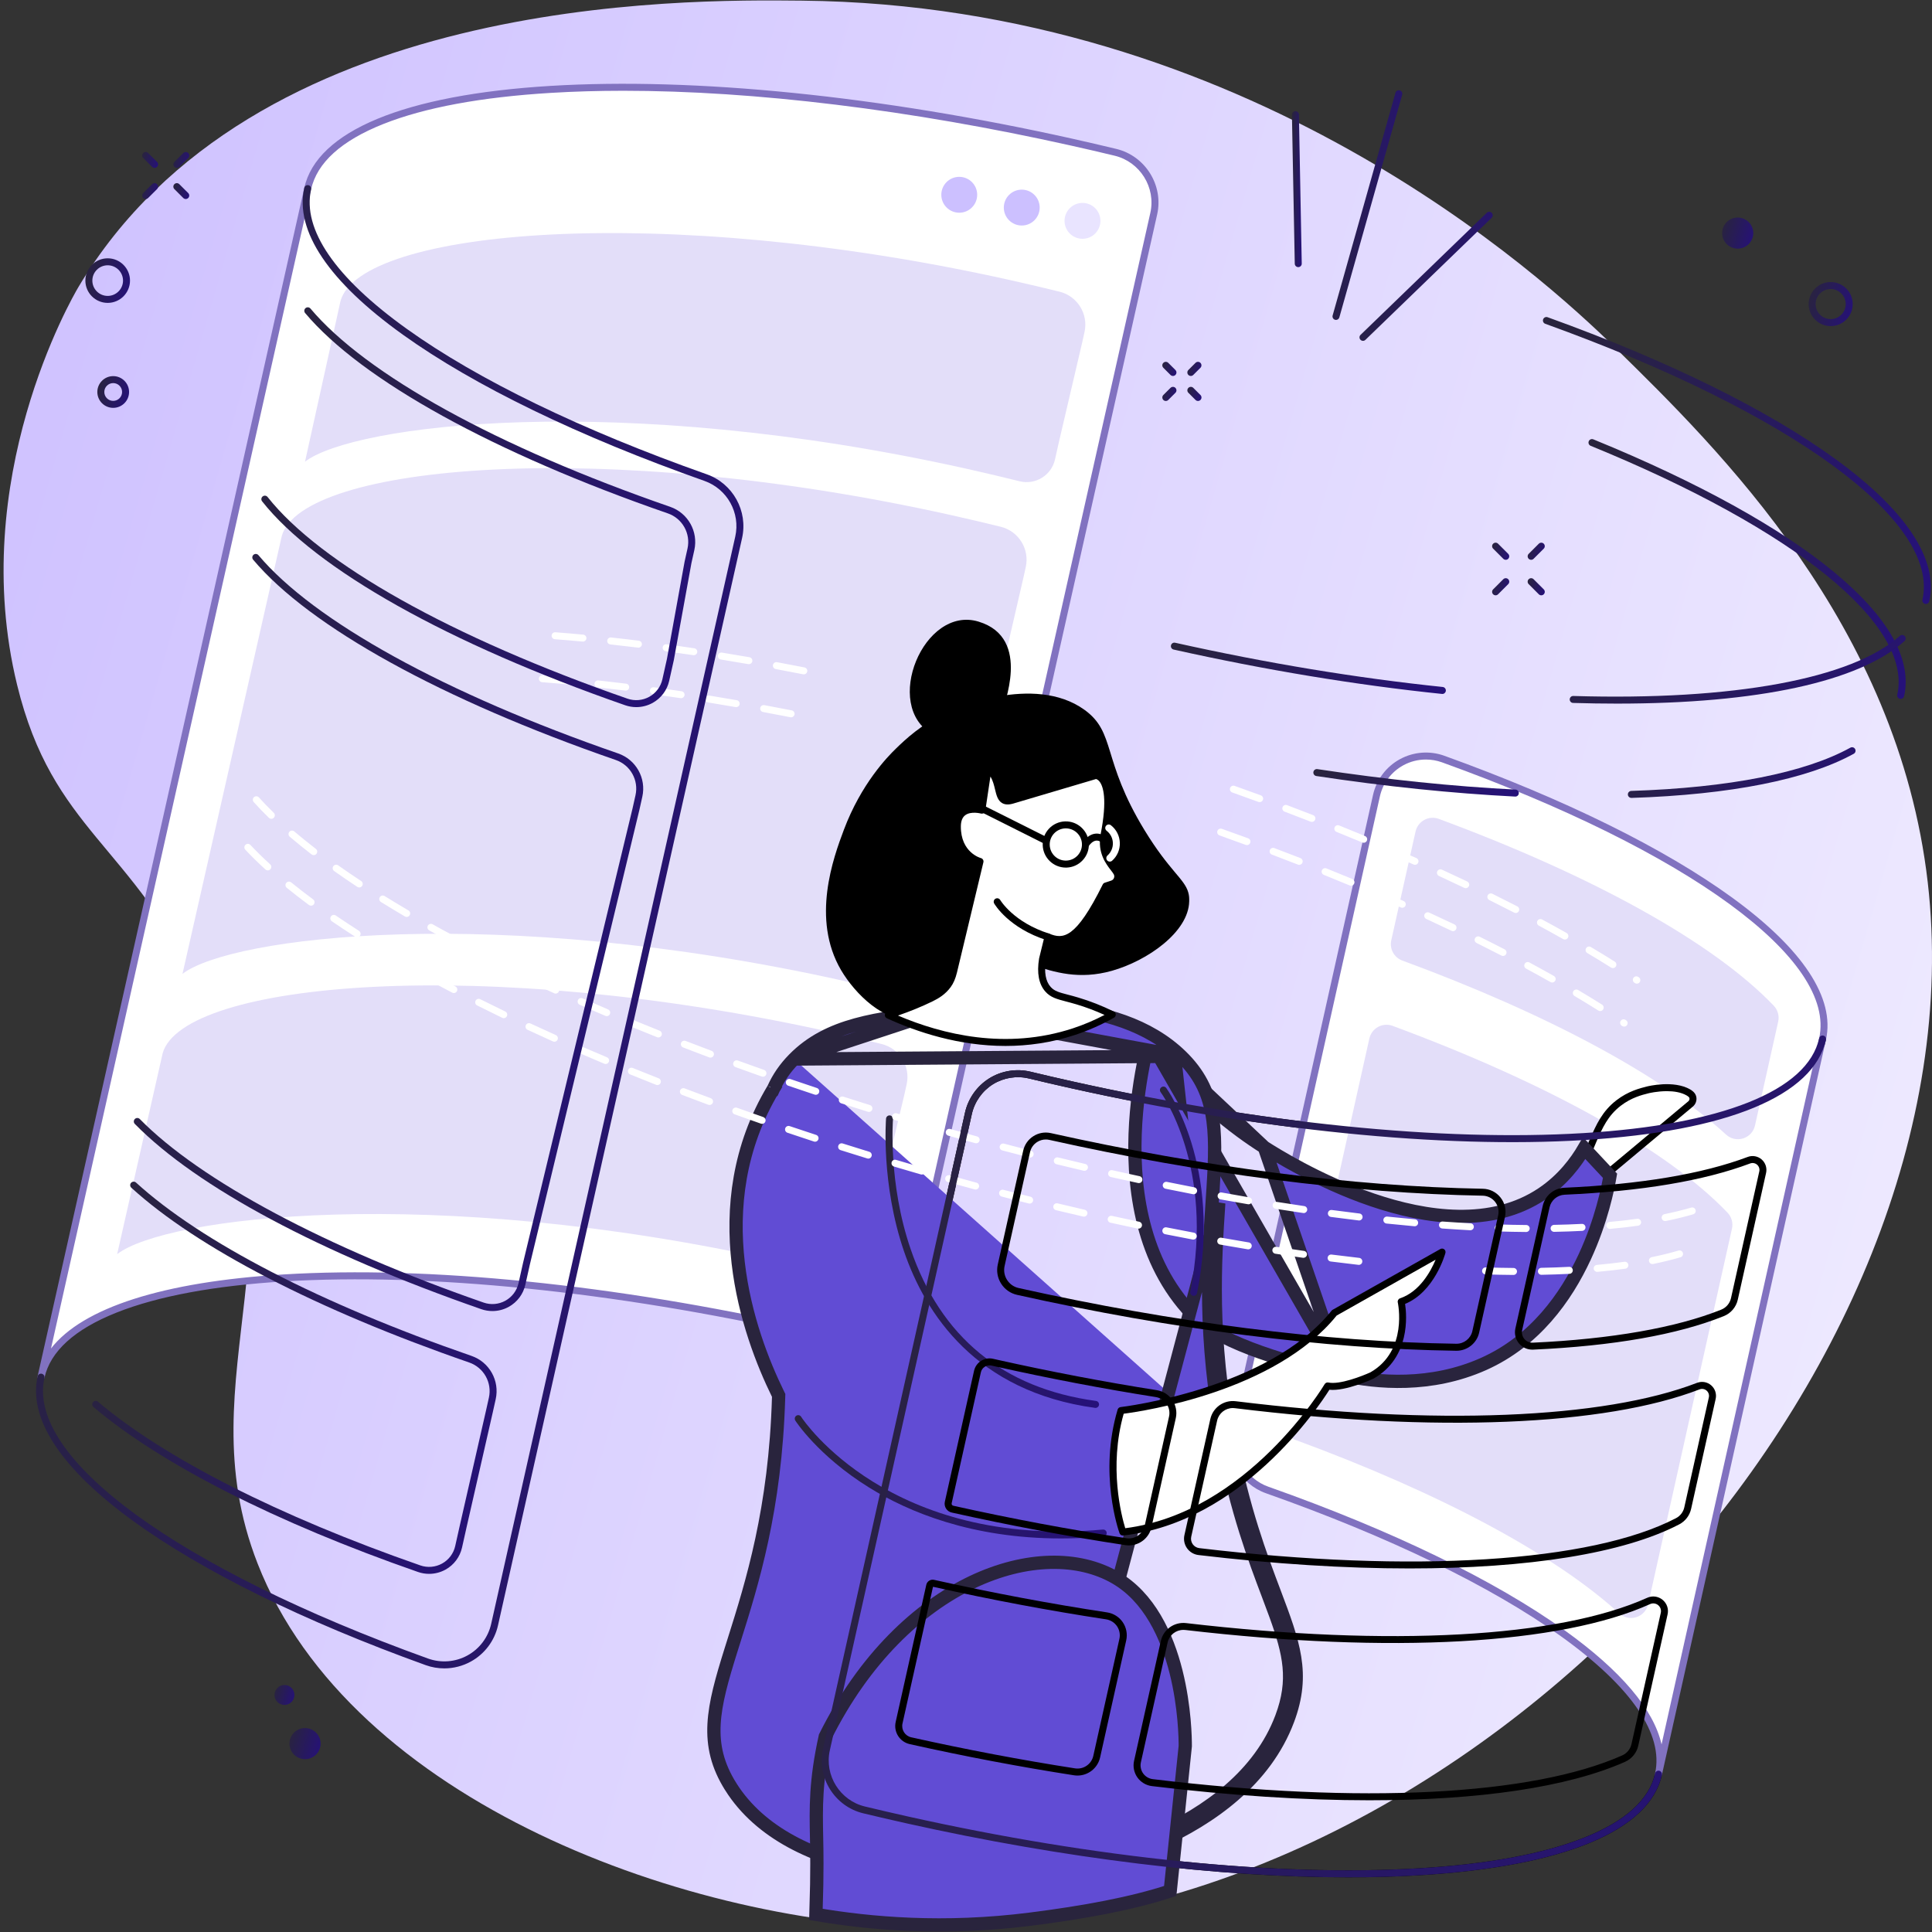 <svg xmlns="http://www.w3.org/2000/svg" width="437" height="437" viewBox="0 0 437 437" fill="none"><rect x="0" y="0" width="437" height="437" fill="#333333" stroke="none"/><path d="M17.768 64.879C57.169 -1.117 154.135 -0.133 181.404 0.146C282.064 1.167 348.95 62.606 365.287 78.606C388.583 101.417 429.326 141.313 436.037 199.578C448.789 310.307 332.86 437.457 211.636 436.142C155.898 435.536 79.343 407.562 58.274 353.676C41.358 310.428 71.627 279.732 45.59 224.426C29.773 190.83 11.931 187.977 3.862 154.882C-7.459 108.47 16.247 67.432 17.768 64.879Z" fill="url(#paint0_linear_551_395)"></path><path d="M304.912 424.636C275.632 424.636 240.826 420.41 204.978 412.409C201.746 411.688 198.473 410.925 195.246 410.151C188.788 408.594 184.709 402.057 186.151 395.577L218.278 251.642C218.989 248.458 220.984 245.647 223.747 243.921C226.51 242.195 229.915 241.647 233.084 242.405C236.179 243.147 239.321 243.879 242.437 244.574C285.027 254.079 326.123 258.242 358.161 256.295C373.688 255.353 386.219 253.021 395.409 249.374C404.746 245.668 410.152 240.773 411.478 234.842C411.573 234.415 411.994 234.147 412.42 234.242C412.846 234.336 413.115 234.757 413.02 235.184C410.194 247.842 390.746 255.895 358.261 257.874C326.086 259.832 284.833 255.653 242.1 246.116C238.979 245.421 235.821 244.689 232.721 243.942C229.963 243.279 227 243.758 224.589 245.258C222.184 246.758 220.447 249.211 219.826 251.979L187.699 395.914C186.441 401.557 189.993 407.251 195.62 408.609C198.83 409.383 202.099 410.141 205.325 410.862C247.916 420.368 289.017 424.531 321.049 422.583C336.576 421.641 349.108 419.31 358.298 415.662C367.635 411.957 373.04 407.062 374.367 401.13C374.461 400.704 374.882 400.435 375.309 400.53C375.735 400.625 376.003 401.046 375.909 401.472C373.082 414.131 353.634 422.183 321.149 424.162C315.96 424.483 310.539 424.636 304.912 424.636Z" fill="black"></path><path d="M326.423 171.688C319.928 169.345 312.849 173.23 311.349 179.967L279.264 323.728C278.001 329.381 281.159 335.086 286.622 337.018C342.624 356.813 379.393 382.214 375.135 401.309L412.252 235.021C416.441 216.231 380.909 191.341 326.423 171.688Z" fill="white"></path><path d="M375.135 402.099C375.077 402.099 375.019 402.093 374.961 402.078C374.535 401.983 374.267 401.562 374.361 401.135C376.351 392.23 368.966 381.488 353.013 370.066C337.229 358.766 314.181 347.597 286.348 337.76C280.517 335.697 277.138 329.592 278.485 323.555L310.57 179.793C311.333 176.367 313.539 173.424 316.623 171.735C319.707 170.04 323.376 169.751 326.686 170.945C353.908 180.761 376.424 191.862 391.804 203.036C407.783 214.652 415.12 225.768 413.015 235.184L375.903 401.478C375.819 401.846 375.498 402.099 375.135 402.099ZM322.528 171.798C320.749 171.798 318.976 172.24 317.386 173.119C314.702 174.593 312.781 177.151 312.118 180.14L280.027 323.902C278.854 329.16 281.801 334.481 286.88 336.276C314.844 346.16 338.034 357.403 353.934 368.787C366.614 377.866 374.04 386.64 375.83 394.562L411.478 234.842C415.447 217.052 381.956 192.556 326.155 172.43C324.976 172.009 323.749 171.798 322.528 171.798Z" fill="#8172C0"></path><path d="M314.986 232.036C313.912 231.642 312.723 231.726 311.718 232.273C310.712 232.821 309.991 233.773 309.739 234.889C305.017 256.037 298.765 284.048 290.496 321.107C290.064 323.044 291.128 325.002 292.991 325.686C325.823 337.75 351.719 351.64 366.256 364.94C367.298 365.893 368.772 366.219 370.119 365.792C371.466 365.366 372.482 364.256 372.793 362.877C380.898 326.57 387.067 298.928 391.756 277.901C392.046 276.611 391.667 275.253 390.756 274.301C377.219 260.127 350.134 245.042 314.986 232.036Z" fill="#E3DEF9"></path><path d="M325.434 185.219C324.36 184.825 323.171 184.909 322.165 185.456C321.16 186.004 320.439 186.956 320.186 188.072C318.849 194.072 317.065 202.067 314.691 212.694C314.26 214.631 315.328 216.583 317.191 217.268C350.071 229.373 375.961 243.305 390.414 256.632C391.457 257.59 392.93 257.921 394.278 257.5C395.63 257.079 396.651 255.969 396.962 254.584C399.183 244.637 400.894 236.973 402.209 231.079C402.499 229.784 402.12 228.436 401.204 227.478C387.672 213.31 360.582 198.225 325.434 185.219Z" fill="#E3DEF9"></path><path d="M182.114 300.991C185.32 301.707 188.493 302.444 191.641 303.201C197.962 304.723 204.299 300.759 205.715 294.417L260.964 48.316C262.348 42.105 258.495 35.947 252.311 34.453C249.048 33.663 245.753 32.9 242.432 32.158C152.74 12.141 75.359 16.841 69.596 42.663L9.273 311.496C15.036 285.675 92.422 280.975 182.114 300.991Z" fill="white"></path><path d="M9.278 312.286C9.22 312.286 9.162 312.281 9.105 312.265C8.678 312.17 8.41 311.749 8.504 311.323C8.504 311.312 8.51 311.302 8.51 311.291L68.827 42.489C71.696 29.626 91.47 21.436 124.497 19.431C157.214 17.441 199.162 21.689 242.611 31.384C245.905 32.121 249.232 32.895 252.506 33.684C259.064 35.268 263.211 41.91 261.743 48.484L206.489 294.585C205.757 297.864 203.783 300.654 200.93 302.433C198.083 304.207 194.72 304.754 191.457 303.97C188.314 303.212 185.114 302.47 181.941 301.764C138.629 292.101 96.844 287.864 64.269 289.848C48.479 290.806 35.737 293.175 26.389 296.885C16.894 300.659 11.394 305.633 10.047 311.675C9.962 312.038 9.636 312.286 9.278 312.286ZM141.003 20.531C135.313 20.531 129.834 20.689 124.586 21.01C108.797 21.968 96.054 24.336 86.707 28.047C77.212 31.821 71.711 36.794 70.364 42.837L11.536 305.017C18.689 295.791 36.916 289.922 64.169 288.264C96.886 286.275 138.834 290.522 182.283 300.217C185.462 300.928 188.672 301.67 191.825 302.433C194.672 303.117 197.609 302.643 200.094 301.091C202.583 299.538 204.31 297.106 204.946 294.238L260.195 48.142C261.479 42.4 257.858 36.605 252.127 35.221C248.863 34.431 245.542 33.663 242.258 32.931C205.925 24.815 170.656 20.531 141.003 20.531Z" fill="#8172C0"></path><path d="M218.673 106.039C223.263 107.065 227.31 108.033 230.636 108.86C232.352 109.286 234.168 109.002 235.673 108.07C237.179 107.139 238.247 105.644 238.631 103.917L239.452 100.249L244.758 77.569L245.305 75.106C246.216 71.027 243.7 66.974 239.647 65.974C236.473 65.19 232.684 64.29 228.442 63.343C149.477 45.716 81.522 51.921 77.022 68.08L68.99 104.428C79.801 96.065 139.708 88.417 218.673 106.039Z" fill="#E3DEF9"></path><path d="M190.957 221.889C193.767 222.515 198.694 223.694 202.931 224.736C204.646 225.157 206.457 224.873 207.962 223.942C209.462 223.01 210.531 221.515 210.915 219.789L211.741 216.094L231.468 130.744L232.015 128.281C232.926 124.202 230.41 120.149 226.357 119.149C223.184 118.365 219.394 117.465 215.152 116.518C136.187 98.891 68.232 105.096 63.732 121.255L41.274 220.284C52.084 211.915 111.991 204.267 190.957 221.889Z" fill="#E3DEF9"></path><path d="M176.183 285.275C177.967 285.675 183.451 286.985 188.162 288.138C189.878 288.559 191.688 288.269 193.188 287.338C194.688 286.406 195.751 284.911 196.136 283.19L196.962 279.49L204.525 247.742L205.073 245.279C205.983 241.2 203.467 237.147 199.415 236.147C196.241 235.363 192.451 234.463 188.209 233.515C109.244 215.889 41.289 222.094 36.789 238.252L26.5 283.675C37.31 275.301 97.217 267.653 176.183 285.275Z" fill="#E3DEF9"></path><path d="M246.401 53.705C248.472 52.847 249.455 50.473 248.597 48.403C247.74 46.332 245.366 45.349 243.295 46.207C241.225 47.064 240.241 49.438 241.099 51.509C241.957 53.579 244.331 54.563 246.401 53.705Z" fill="#E9E4FF"></path><path d="M231.11 51.011C233.351 51.011 235.168 49.194 235.168 46.953C235.168 44.712 233.351 42.895 231.11 42.895C228.869 42.895 227.052 44.712 227.052 46.953C227.052 49.194 228.869 51.011 231.11 51.011Z" fill="#CCC0FF"></path><path d="M216.973 48.116C219.214 48.116 221.031 46.299 221.031 44.058C221.031 41.817 219.214 40 216.973 40C214.732 40 212.915 41.817 212.915 44.058C212.915 46.299 214.732 48.116 216.973 48.116Z" fill="#CCC0FF"></path><path d="M382.393 249.695C382.814 249.342 383.014 248.79 382.909 248.253C382.793 247.632 382.177 247.258 381.898 247.1C378.419 245.079 372.682 246.526 372.682 246.526C371.103 246.926 368.624 247.547 366.093 249.5C363.087 251.816 361.829 254.59 360.34 257.979C359.087 260.832 357.54 265.211 356.929 270.927C359.814 268.601 380.688 251.121 382.393 249.695Z" fill="white"></path><path d="M356.929 271.722C356.798 271.722 356.671 271.69 356.55 271.627C356.271 271.474 356.108 271.169 356.145 270.848C356.64 266.222 357.808 261.785 359.619 257.664C361.045 254.421 362.387 251.363 365.614 248.874C368.277 246.821 370.914 246.158 372.493 245.758C372.74 245.695 378.582 244.258 382.298 246.416C382.593 246.59 383.498 247.116 383.688 248.105C383.846 248.926 383.54 249.769 382.904 250.3C382.561 250.584 381.446 251.516 379.861 252.842C373.33 258.306 359.74 269.674 357.429 271.538C357.282 271.659 357.108 271.722 356.929 271.722ZM377.035 246.811C374.824 246.811 372.909 247.279 372.877 247.29C371.324 247.679 368.977 248.274 366.577 250.126C363.672 252.369 362.461 255.116 361.066 258.3C359.577 261.69 358.54 265.301 357.971 269.059C362.329 265.453 373.214 256.348 378.846 251.637C380.43 250.311 381.546 249.379 381.893 249.09C382.093 248.921 382.188 248.658 382.14 248.4C382.088 248.121 381.651 247.863 381.509 247.784C380.219 247.037 378.556 246.811 377.035 246.811Z" fill="black"></path><path d="M303.624 311.022L303.625 311.022C311.461 312.78 323.67 313.833 335.564 308.522C347.147 303.349 354.206 293.458 358.449 284.299C362.253 276.088 363.732 268.593 364.175 265.947C363.05 264.745 361.924 263.542 360.797 262.339L360.776 262.315C359.962 261.446 359.148 260.576 358.334 259.707C356.506 262.834 353.534 266.86 348.86 269.998C337.397 277.701 322.538 275.538 310.378 271.395C298.141 267.226 288.132 260.879 285.975 259.512L285.972 259.509L303.624 311.022ZM303.624 311.022C298.037 309.77 291.279 308.047 285.143 305.876C278.947 303.684 273.612 301.111 270.679 298.253L270.679 298.253C258.84 286.721 256.27 270.32 256.755 256.553C256.997 249.696 257.996 243.567 258.935 239.15C259.281 237.525 259.618 236.135 259.905 235.028M303.624 311.022L259.905 235.028M259.905 235.028C269.457 247.938 279.554 255.442 285.972 259.509L259.905 235.028Z" fill="#614CD4" stroke="#29243D" stroke-width="3"></path><path d="M267.186 238.916L267.185 238.916C259.805 231.724 249.265 228.8 238.859 227.891C228.478 226.983 218.469 228.1 212.335 228.785L267.186 238.916ZM267.186 238.916C275.107 246.634 275.241 255.186 274.389 268.761C274.322 269.823 274.25 270.912 274.175 272.032C273.303 285.172 272.163 302.35 276.701 326.052M267.186 238.916L179.593 239.542M179.593 239.542L179.593 239.542C177.533 241.632 176.05 243.842 174.982 246.216L174.48 246.108L174.901 246.36C159.039 272.843 169.274 301.669 175.96 315.288L176.124 315.621L176.113 315.992C175.389 341.4 170.082 358.217 166.064 370.948C165.815 371.735 165.572 372.507 165.335 373.264C161.253 386.293 159.24 394.523 165.294 404.136L165.294 404.137C171.96 414.725 184.298 420.36 197.683 422.905C211.035 425.445 225.14 424.849 234.903 423.24L234.904 423.24C238.326 422.678 249.661 420.597 261.379 415.299C273.13 409.987 284.993 401.564 289.896 388.467C293.058 380.02 291.712 374.006 288.531 365.238C288.012 363.808 287.446 362.309 286.846 360.72C283.741 352.501 279.731 341.882 276.701 326.052M179.593 239.542C187.373 231.643 198.289 230.359 212.334 228.785L179.593 239.542ZM276.701 326.052L278.175 325.77M276.701 326.052C276.701 326.052 276.701 326.053 276.701 326.053L278.175 325.77M278.175 325.77C281.178 341.464 285.142 351.961 288.244 360.176C292.551 371.582 295.196 378.587 291.301 388.993C281.08 416.294 242.095 423.578 235.147 424.72L275.673 272.124C274.802 285.249 273.674 302.261 278.175 325.77Z" fill="#614CD4" stroke="#29243D" stroke-width="3"></path><path d="M253.558 319.049C253.558 319.049 287.196 315.228 301.812 296.949L326.181 283.201C326.181 283.201 323.739 292.096 316.928 294.417C316.928 294.417 319.539 305.854 310.354 311.102C310.354 311.102 303.665 314.212 300.301 313.486C300.301 313.486 282.743 343.318 253.969 346.529C253.969 346.529 249.258 333.439 253.558 319.049Z" fill="white"></path><path d="M253.969 347.318C253.637 347.318 253.342 347.113 253.227 346.797C253.032 346.255 248.479 333.297 252.8 318.828C252.89 318.523 253.153 318.307 253.469 318.27C253.8 318.233 286.954 314.27 301.196 296.459C301.259 296.38 301.338 296.312 301.423 296.265L325.792 282.517C326.071 282.359 326.413 282.385 326.665 282.58C326.918 282.775 327.023 283.106 326.939 283.412C326.839 283.78 324.455 292.206 317.818 294.928C318.212 297.554 318.997 307.075 310.744 311.791C310.723 311.802 310.707 311.812 310.686 311.823C310.418 311.949 304.375 314.733 300.696 314.349C298.301 318.16 280.911 344.318 254.053 347.318C254.027 347.318 254 347.318 253.969 347.318ZM254.169 319.77C250.732 331.839 253.706 343.013 254.521 345.666C282.201 342.166 299.449 313.375 299.622 313.086C299.796 312.791 300.138 312.644 300.47 312.712C302.996 313.26 308.175 311.239 309.996 310.396C318.539 305.486 316.186 294.696 316.165 294.591C316.076 294.196 316.297 293.796 316.681 293.67C321.118 292.159 323.613 287.58 324.723 284.933L302.338 297.565C288.459 314.754 258.653 319.191 254.169 319.77Z" fill="black"></path><path d="M240.005 347.982C219.72 347.982 205.399 341.945 196.572 336.46C184.993 329.265 179.914 321.365 179.872 321.291C179.719 321.023 179.73 320.67 179.914 320.418C180.172 320.065 180.662 319.986 181.014 320.244C181.119 320.323 181.204 320.418 181.256 320.528C181.783 321.355 201.283 350.276 249.463 345.971C249.9 345.934 250.279 346.25 250.321 346.687C250.358 347.124 250.037 347.503 249.605 347.545C246.269 347.845 243.068 347.982 240.005 347.982Z" fill="url(#paint1_linear_551_395)"></path><path d="M247.805 318.455C247.769 318.455 247.732 318.455 247.7 318.449C220.731 314.781 209.304 297.149 204.467 283.006C199.251 267.753 200.404 253.163 200.415 253.016C200.452 252.579 200.846 252.263 201.267 252.295C201.704 252.332 202.025 252.711 201.988 253.148C201.978 253.29 200.857 267.595 205.978 282.538C212.81 302.47 226.915 314.023 247.911 316.881C248.342 316.939 248.647 317.339 248.584 317.77C248.532 318.165 248.195 318.455 247.805 318.455Z" fill="url(#paint2_linear_551_395)"></path><path d="M269.995 293.112C269.943 293.112 269.89 293.107 269.843 293.096C269.416 293.012 269.138 292.596 269.222 292.17C274.843 263.958 262.653 247.2 262.527 247.037C262.264 246.69 262.337 246.195 262.685 245.932C263.032 245.668 263.527 245.742 263.79 246.09C263.916 246.263 276.532 263.537 270.764 292.48C270.695 292.854 270.364 293.112 269.995 293.112Z" fill="url(#paint3_linear_551_395)"></path><path d="M252.306 356.853L252.306 356.853C259.957 361.284 263.957 369.958 266.016 378.169C268.027 386.191 268.101 393.437 268.096 394.954L264.693 427.717C256.064 430.561 245.292 432.544 232.974 434.106C213.544 436.571 196.844 435.124 184.548 433.013C184.588 431.281 184.624 430.149 184.654 429.184C184.716 427.194 184.756 425.919 184.772 421.568L184.772 421.567C184.779 419.486 184.74 417.565 184.702 415.704C184.563 408.881 184.44 402.873 186.665 392.803C195.528 375.051 207.797 363.62 219.916 357.86C232.103 352.067 244.014 352.048 252.306 356.853Z" fill="#614CD4" stroke="#29243D" stroke-width="3"></path><path d="M245.247 160.519C252.474 165.698 249.1 171.761 258.906 187.819C264.495 196.972 267.895 198.778 268.769 201.836C268.985 202.599 269.001 203.141 268.985 203.873C268.853 210.815 259.5 217.331 251.505 219.583C236.679 223.763 229.21 212.52 219.199 217.883C211.952 221.768 212.699 229.357 206.431 230.415C200.115 231.484 193.383 224.784 190.246 219.441C183.451 207.862 188.483 194.041 190.878 187.683C194.799 177.272 200.736 171.187 202.604 169.372C204.652 167.377 208.462 163.729 214.299 161.035C215.51 160.482 233.805 152.324 245.247 160.519Z" fill="black"></path><path d="M210.573 225.794C211.815 225.184 213.231 224.394 214.394 222.815C214.952 222.057 215.368 221.12 215.684 219.826L221.673 194.851C221.673 194.851 216.494 193.546 216.547 186.893C216.589 181.73 222.084 183.256 222.084 183.256L223.479 173.914C227.026 176.603 224.731 182.261 228.994 180.998L247.832 175.414C247.832 175.414 252.421 175.267 249.695 189.02C248.911 193.751 251.9 196.02 252.621 197.409C253.132 198.388 252.637 199.594 251.584 199.936L250.127 200.415C244.363 212.062 241.195 213.62 237.037 211.92L235.805 216.947C235.468 218.994 235.347 221.873 237.053 223.778C238.389 225.273 240.126 225.357 243.637 226.399C245.537 226.963 248.3 227.91 251.574 229.515C249.016 230.963 246.137 232.284 242.926 233.342C224.879 239.284 208.031 232.868 200.92 229.605C203.41 228.815 206.978 227.552 210.573 225.794Z" fill="white"></path><path d="M227.431 236.584C216.963 236.584 207.541 233.505 200.599 230.321C200.304 230.184 200.12 229.878 200.141 229.557C200.162 229.231 200.378 228.952 200.688 228.852C204.189 227.736 207.399 226.468 210.231 225.078C211.373 224.52 212.683 223.799 213.762 222.336C214.268 221.647 214.636 220.789 214.92 219.626L220.747 195.335C219.189 194.651 215.72 192.488 215.762 186.877C215.778 185.183 216.32 183.919 217.373 183.125C218.668 182.146 220.399 182.182 221.431 182.319L222.705 173.788C222.747 173.514 222.931 173.277 223.189 173.172C223.447 173.066 223.742 173.103 223.963 173.272C225.763 174.635 226.231 176.603 226.61 178.188C226.836 179.135 227.047 180.035 227.473 180.277C227.794 180.461 228.358 180.351 228.779 180.225L247.616 174.64C247.679 174.619 247.748 174.609 247.816 174.609C247.921 174.603 248.942 174.603 249.858 175.688C251.627 177.772 251.832 182.304 250.474 189.162C249.921 192.493 251.421 194.435 252.516 195.857C252.853 196.293 253.137 196.667 253.332 197.036C253.679 197.709 253.716 198.499 253.432 199.199C253.142 199.904 252.569 200.441 251.842 200.678L250.695 201.051C245.653 211.167 242.221 214.352 237.605 212.946L236.589 217.094C236.137 219.883 236.495 221.952 237.653 223.241C238.505 224.194 239.589 224.478 241.568 224.994C242.242 225.168 243 225.368 243.874 225.631C246.579 226.436 249.295 227.499 251.932 228.799C252.195 228.931 252.363 229.194 252.374 229.484C252.384 229.778 252.227 230.052 251.974 230.194C249.163 231.779 246.205 233.089 243.19 234.084C237.795 235.868 232.489 236.584 227.431 236.584ZM203.115 229.71C213.141 233.984 227.605 237.558 242.689 232.594C245.132 231.789 247.532 230.773 249.837 229.568C247.721 228.605 245.569 227.794 243.416 227.157C242.568 226.905 241.821 226.71 241.158 226.536C239.037 225.978 237.637 225.615 236.468 224.305C234.974 222.636 234.489 220.115 235.031 216.815C235.037 216.794 235.037 216.773 235.042 216.757L236.274 211.731C236.326 211.51 236.479 211.32 236.684 211.215C236.889 211.11 237.126 211.099 237.342 211.189C240.447 212.457 243.305 212.441 249.427 200.062C249.521 199.872 249.684 199.73 249.89 199.662L251.348 199.183C251.627 199.088 251.853 198.883 251.963 198.609C252.074 198.336 252.063 198.036 251.927 197.772C251.8 197.53 251.553 197.204 251.263 196.83C250.137 195.367 248.253 192.92 248.921 188.888C250.548 180.682 249.49 177.793 248.716 176.798C248.379 176.367 248.053 176.246 247.911 176.209L229.226 181.746C228.168 182.061 227.336 182.03 226.679 181.651C225.668 181.067 225.379 179.846 225.068 178.561C224.836 177.598 224.589 176.546 224.021 175.651L222.868 183.367C222.836 183.593 222.705 183.788 222.515 183.914C222.326 184.035 222.089 184.072 221.873 184.014C221.852 184.009 219.615 183.414 218.315 184.398C217.678 184.883 217.347 185.725 217.336 186.898C217.289 192.862 221.821 194.078 221.863 194.088C222.284 194.193 222.536 194.62 222.436 195.035L216.447 220.01C216.11 221.384 215.657 222.426 215.026 223.284C213.799 224.947 212.326 225.815 210.92 226.505C208.552 227.657 205.936 228.736 203.115 229.71Z" fill="black"></path><path d="M237.042 212.71C236.963 212.71 236.884 212.699 236.805 212.673C228.168 209.936 225.005 204.588 224.873 204.362C224.657 203.983 224.784 203.499 225.163 203.283C225.542 203.067 226.021 203.194 226.242 203.573C226.284 203.646 229.284 208.631 237.284 211.167C237.7 211.299 237.931 211.741 237.8 212.157C237.684 212.494 237.374 212.71 237.042 212.71Z" fill="black"></path><path d="M226.947 160.677C226.526 160.161 233.721 144.35 221.331 140.602C208.947 136.855 199.536 159.661 210.889 166.061C222.247 172.461 226.947 160.677 226.947 160.677Z" fill="black"></path><path d="M241.074 196.241C238.274 196.241 235.947 194.009 235.852 191.188C235.758 188.309 238.021 185.888 240.9 185.793C242.289 185.746 243.621 186.246 244.642 187.204C245.658 188.156 246.247 189.451 246.29 190.846C246.337 192.241 245.837 193.572 244.884 194.588C243.932 195.609 242.637 196.193 241.242 196.241C241.189 196.241 241.132 196.241 241.074 196.241ZM241.079 187.372C241.037 187.372 240.995 187.372 240.958 187.372C238.947 187.441 237.368 189.125 237.437 191.135C237.5 193.146 239.184 194.73 241.2 194.657C242.174 194.625 243.074 194.214 243.742 193.504C244.405 192.793 244.758 191.867 244.726 190.893C244.695 189.92 244.284 189.02 243.574 188.351C242.889 187.719 242.011 187.372 241.079 187.372Z" fill="black"></path><path d="M251.027 194.888C250.811 194.888 250.59 194.799 250.437 194.625C250.148 194.299 250.174 193.799 250.5 193.509C251.311 192.788 251.758 191.751 251.721 190.667C251.684 189.577 251.169 188.572 250.305 187.904C249.958 187.635 249.895 187.141 250.163 186.798C250.432 186.451 250.927 186.388 251.269 186.656C252.506 187.614 253.242 189.056 253.295 190.62C253.348 192.172 252.711 193.662 251.542 194.693C251.4 194.825 251.216 194.888 251.027 194.888Z" fill="white"></path><path d="M236.568 190.925C236.447 190.925 236.326 190.898 236.216 190.841L221.231 183.325C220.842 183.13 220.684 182.656 220.878 182.267C221.073 181.877 221.547 181.719 221.936 181.914L236.921 189.43C237.31 189.625 237.468 190.098 237.274 190.488C237.137 190.767 236.858 190.925 236.568 190.925Z" fill="black"></path><path d="M245.621 191.699C245.479 191.699 245.337 191.662 245.205 191.577C244.837 191.346 244.721 190.867 244.947 190.493C245.047 190.335 245.953 188.92 247.49 188.609C248.363 188.435 249.221 188.646 250.053 189.241C250.405 189.493 250.49 189.988 250.237 190.341C249.984 190.693 249.49 190.777 249.137 190.525C248.674 190.193 248.242 190.072 247.816 190.156C247.079 190.304 246.469 191.046 246.295 191.325C246.142 191.567 245.884 191.699 245.621 191.699Z" fill="black"></path><path d="M345.208 278.664H345.203C343.145 278.648 341.013 278.606 338.871 278.538C338.434 278.522 338.092 278.159 338.108 277.722C338.123 277.285 338.471 276.943 338.923 276.959C341.055 277.027 343.171 277.069 345.218 277.085C345.655 277.09 346.008 277.443 346.003 277.88C345.992 278.317 345.639 278.664 345.208 278.664ZM351.524 278.632C351.097 278.632 350.745 278.29 350.734 277.859C350.724 277.422 351.071 277.064 351.508 277.053C353.655 277.011 355.771 276.938 357.792 276.832C358.234 276.806 358.598 277.143 358.624 277.58C358.645 278.017 358.313 278.385 357.877 278.411C355.834 278.517 353.703 278.59 351.54 278.632C351.534 278.632 351.529 278.632 351.524 278.632ZM332.581 278.269C332.565 278.269 332.555 278.269 332.539 278.269C330.476 278.159 328.349 278.027 326.218 277.875C325.781 277.843 325.455 277.464 325.486 277.032C325.518 276.596 325.892 276.269 326.328 276.301C328.449 276.453 330.565 276.585 332.618 276.696C333.055 276.717 333.386 277.09 333.365 277.527C333.35 277.943 332.997 278.269 332.581 278.269ZM364.135 277.964C363.729 277.964 363.387 277.653 363.35 277.248C363.314 276.817 363.629 276.432 364.066 276.39C366.219 276.196 368.319 275.959 370.303 275.68C370.74 275.622 371.135 275.922 371.193 276.353C371.251 276.785 370.951 277.185 370.519 277.243C368.514 277.522 366.387 277.764 364.208 277.959C364.182 277.964 364.161 277.964 364.135 277.964ZM319.981 277.369C319.96 277.369 319.934 277.369 319.912 277.364C317.849 277.18 315.733 276.974 313.612 276.753C313.181 276.706 312.865 276.322 312.907 275.885C312.954 275.453 313.354 275.138 313.775 275.18C315.886 275.401 317.997 275.606 320.049 275.79C320.486 275.827 320.802 276.211 320.765 276.648C320.734 277.064 320.386 277.369 319.981 277.369ZM376.635 276.196C376.267 276.196 375.94 275.938 375.861 275.564C375.777 275.138 376.051 274.722 376.477 274.632C378.63 274.195 380.672 273.695 382.546 273.143C382.961 273.022 383.404 273.259 383.525 273.68C383.646 274.095 383.409 274.538 382.988 274.659C381.072 275.222 378.988 275.732 376.788 276.18C376.74 276.19 376.688 276.196 376.635 276.196ZM307.417 276.059C307.386 276.059 307.354 276.059 307.323 276.053C305.254 275.806 303.144 275.538 301.044 275.259C300.612 275.201 300.307 274.806 300.365 274.369C300.422 273.938 300.812 273.632 301.254 273.69C303.344 273.969 305.449 274.238 307.507 274.485C307.938 274.538 308.249 274.932 308.196 275.364C308.154 275.764 307.812 276.059 307.417 276.059ZM294.896 274.385C294.859 274.385 294.817 274.38 294.78 274.374C292.717 274.069 290.612 273.748 288.527 273.416C288.096 273.348 287.801 272.943 287.87 272.511C287.938 272.08 288.343 271.785 288.775 271.853C290.854 272.185 292.954 272.506 295.007 272.806C295.438 272.869 295.738 273.269 295.675 273.701C295.617 274.101 295.28 274.385 294.896 274.385ZM282.417 272.401C282.375 272.401 282.327 272.395 282.285 272.39C280.232 272.038 278.138 271.669 276.059 271.29C275.632 271.211 275.348 270.801 275.422 270.369C275.501 269.937 275.911 269.658 276.343 269.732C278.417 270.111 280.506 270.48 282.554 270.832C282.985 270.906 283.275 271.316 283.201 271.743C283.133 272.127 282.796 272.401 282.417 272.401ZM269.99 270.132C269.943 270.132 269.89 270.127 269.837 270.116C267.785 269.716 265.716 269.306 263.632 268.88C263.206 268.79 262.927 268.374 263.016 267.948C263.106 267.522 263.527 267.248 263.948 267.332C266.022 267.758 268.085 268.169 270.137 268.564C270.564 268.648 270.843 269.058 270.764 269.49C270.69 269.869 270.364 270.132 269.99 270.132ZM257.611 267.606C257.558 267.606 257.5 267.601 257.442 267.59C255.395 267.148 253.337 266.695 251.263 266.232C250.837 266.137 250.569 265.716 250.669 265.29C250.763 264.864 251.184 264.595 251.611 264.695C253.674 265.158 255.732 265.611 257.774 266.048C258.2 266.137 258.474 266.558 258.379 266.985C258.306 267.353 257.979 267.606 257.611 267.606ZM245.289 264.832C245.232 264.832 245.168 264.827 245.111 264.811C243.068 264.332 241.021 263.837 238.963 263.337C238.542 263.232 238.279 262.806 238.384 262.385C238.489 261.964 238.916 261.7 239.337 261.806C241.389 262.311 243.437 262.8 245.474 263.279C245.9 263.379 246.163 263.806 246.063 264.227C245.968 264.585 245.647 264.832 245.289 264.832ZM233.015 261.827C232.952 261.827 232.884 261.821 232.821 261.8C230.789 261.285 228.747 260.753 226.7 260.211C226.278 260.1 226.026 259.669 226.136 259.248C226.247 258.827 226.684 258.574 227.1 258.685C229.142 259.227 231.179 259.753 233.205 260.269C233.626 260.374 233.884 260.806 233.773 261.227C233.689 261.59 233.368 261.827 233.015 261.827ZM220.799 258.6C220.731 258.6 220.663 258.59 220.589 258.574C218.562 258.021 216.531 257.453 214.499 256.879C214.078 256.758 213.836 256.327 213.952 255.906C214.073 255.484 214.51 255.242 214.926 255.363C216.957 255.937 218.984 256.5 221.005 257.053C221.426 257.169 221.673 257.6 221.557 258.021C221.468 258.374 221.147 258.6 220.799 258.6ZM208.646 255.163C208.573 255.163 208.499 255.153 208.425 255.132C206.394 254.537 204.373 253.937 202.362 253.332C201.946 253.205 201.709 252.763 201.836 252.348C201.962 251.932 202.404 251.695 202.82 251.821C204.825 252.426 206.841 253.026 208.867 253.621C209.283 253.742 209.525 254.184 209.404 254.6C209.304 254.937 208.989 255.163 208.646 255.163ZM196.551 251.511C196.472 251.511 196.393 251.5 196.315 251.474C194.293 250.842 192.283 250.205 190.283 249.563C189.867 249.432 189.641 248.984 189.772 248.568C189.904 248.153 190.351 247.926 190.767 248.058C192.762 248.7 194.767 249.332 196.783 249.963C197.199 250.095 197.43 250.537 197.304 250.953C197.199 251.29 196.888 251.511 196.551 251.511ZM184.525 247.637C184.441 247.637 184.356 247.626 184.277 247.595C182.267 246.926 180.267 246.253 178.282 245.574C177.872 245.432 177.651 244.984 177.793 244.568C177.935 244.158 178.382 243.937 178.793 244.079C180.772 244.758 182.767 245.426 184.772 246.095C185.188 246.232 185.409 246.679 185.272 247.095C185.167 247.426 184.856 247.637 184.525 247.637ZM172.572 243.547C172.482 243.547 172.398 243.532 172.309 243.5C170.309 242.795 168.324 242.084 166.356 241.368C165.945 241.221 165.735 240.768 165.882 240.358C166.03 239.947 166.487 239.737 166.893 239.884C168.856 240.6 170.835 241.31 172.835 242.01C173.246 242.158 173.461 242.605 173.319 243.016C173.203 243.342 172.898 243.547 172.572 243.547ZM160.698 239.226C160.603 239.226 160.514 239.21 160.419 239.174C158.429 238.426 156.461 237.673 154.508 236.921C154.103 236.763 153.898 236.305 154.056 235.9C154.213 235.494 154.671 235.289 155.077 235.447C157.024 236.2 158.987 236.952 160.971 237.695C161.382 237.847 161.587 238.305 161.435 238.71C161.319 239.031 161.019 239.226 160.698 239.226ZM148.919 234.663C148.819 234.663 148.724 234.647 148.624 234.605C146.671 233.826 144.697 233.026 142.761 232.226C142.355 232.058 142.166 231.6 142.334 231.194C142.503 230.789 142.961 230.6 143.366 230.768C145.297 231.563 147.266 232.363 149.213 233.142C149.619 233.305 149.813 233.763 149.655 234.168C149.529 234.473 149.229 234.663 148.919 234.663ZM137.239 229.842C137.134 229.842 137.029 229.821 136.929 229.779C134.976 228.947 133.023 228.1 131.123 227.263C130.723 227.089 130.544 226.621 130.718 226.221C130.892 225.821 131.36 225.642 131.76 225.815C133.65 226.647 135.597 227.494 137.545 228.326C137.945 228.5 138.134 228.963 137.96 229.363C137.839 229.663 137.545 229.842 137.239 229.842ZM125.681 224.742C125.571 224.742 125.46 224.721 125.355 224.668C123.423 223.784 121.492 222.889 119.618 221.999C119.223 221.815 119.055 221.341 119.244 220.947C119.428 220.552 119.902 220.384 120.297 220.573C122.165 221.457 124.092 222.352 126.018 223.231C126.413 223.41 126.592 223.878 126.407 224.278C126.265 224.568 125.981 224.742 125.681 224.742ZM114.26 219.331C114.144 219.331 114.023 219.305 113.912 219.252C112.007 218.315 110.102 217.357 108.254 216.415C107.865 216.215 107.712 215.741 107.912 215.352C108.112 214.962 108.586 214.81 108.975 215.01C110.812 215.952 112.712 216.905 114.612 217.836C115.002 218.031 115.165 218.499 114.97 218.894C114.833 219.168 114.549 219.331 114.26 219.331ZM103.012 213.573C102.886 213.573 102.759 213.541 102.638 213.478C100.749 212.468 98.875 211.446 97.08 210.441C96.701 210.231 96.565 209.746 96.775 209.367C96.991 208.989 97.47 208.852 97.849 209.062C99.638 210.062 101.496 211.078 103.381 212.083C103.765 212.289 103.912 212.768 103.707 213.152C103.57 213.42 103.296 213.573 103.012 213.573ZM91.986 207.404C91.849 207.404 91.712 207.367 91.585 207.294C89.733 206.204 87.906 205.104 86.159 204.02C85.791 203.788 85.675 203.304 85.906 202.93C86.138 202.562 86.622 202.446 86.996 202.678C88.733 203.757 90.549 204.852 92.391 205.931C92.764 206.152 92.891 206.636 92.67 207.01C92.522 207.267 92.259 207.404 91.986 207.404ZM81.259 200.736C81.112 200.736 80.959 200.694 80.822 200.604C79.017 199.409 77.254 198.209 75.585 197.025C75.227 196.772 75.143 196.278 75.396 195.925C75.648 195.567 76.138 195.483 76.496 195.736C78.148 196.909 79.896 198.104 81.691 199.283C82.054 199.525 82.154 200.015 81.917 200.378C81.764 200.615 81.512 200.736 81.259 200.736ZM70.959 193.425C70.79 193.425 70.622 193.372 70.48 193.262C68.743 191.925 67.08 190.578 65.537 189.262C65.206 188.977 65.164 188.483 65.448 188.151C65.732 187.82 66.232 187.777 66.564 188.062C68.085 189.356 69.727 190.688 71.443 192.009C71.79 192.278 71.853 192.772 71.585 193.114C71.427 193.32 71.195 193.425 70.959 193.425ZM61.374 185.204C61.174 185.204 60.98 185.13 60.822 184.983C59.595 183.788 58.437 182.593 57.39 181.425C57.1 181.098 57.127 180.604 57.448 180.309C57.774 180.019 58.269 180.046 58.564 180.367C59.59 181.509 60.716 182.677 61.922 183.846C62.232 184.151 62.243 184.651 61.937 184.962C61.785 185.125 61.58 185.204 61.374 185.204Z" fill="white"></path><path d="M370.24 222.494C370.087 222.494 369.935 222.452 369.803 222.363L369.682 222.284C369.319 222.041 369.224 221.552 369.466 221.189C369.708 220.826 370.198 220.731 370.561 220.973L370.677 221.052C371.04 221.294 371.135 221.784 370.893 222.147C370.745 222.368 370.493 222.494 370.24 222.494ZM364.824 218.973C364.682 218.973 364.535 218.936 364.403 218.852C362.671 217.762 360.866 216.657 359.029 215.568C358.656 215.347 358.529 214.862 358.756 214.483C358.977 214.11 359.461 213.983 359.84 214.21C361.687 215.304 363.503 216.42 365.245 217.515C365.614 217.747 365.724 218.236 365.493 218.605C365.34 218.847 365.082 218.973 364.824 218.973ZM353.966 212.515C353.834 212.515 353.703 212.483 353.577 212.415C351.792 211.404 349.934 210.383 348.061 209.367C347.676 209.162 347.534 208.683 347.74 208.299C347.945 207.915 348.424 207.773 348.808 207.978C350.692 208.994 352.555 210.025 354.35 211.036C354.729 211.252 354.866 211.731 354.65 212.11C354.508 212.368 354.24 212.515 353.966 212.515ZM342.85 206.515C342.729 206.515 342.603 206.488 342.487 206.425C340.65 205.478 338.755 204.52 336.86 203.578C336.471 203.383 336.313 202.909 336.502 202.52C336.697 202.13 337.171 201.973 337.56 202.162C339.46 203.104 341.36 204.067 343.208 205.02C343.597 205.22 343.745 205.699 343.545 206.083C343.413 206.357 343.139 206.515 342.85 206.515ZM331.539 200.899C331.423 200.899 331.308 200.872 331.197 200.82C329.339 199.93 327.418 199.03 325.486 198.141C325.092 197.957 324.918 197.488 325.097 197.093C325.281 196.699 325.749 196.525 326.144 196.704C328.081 197.593 330.007 198.499 331.876 199.388C332.271 199.578 332.434 200.046 332.25 200.441C332.113 200.73 331.834 200.899 331.539 200.899ZM320.065 195.609C319.96 195.609 319.849 195.588 319.744 195.541C317.849 194.699 315.902 193.846 313.965 193.014C313.565 192.841 313.381 192.378 313.549 191.978C313.723 191.578 314.186 191.393 314.586 191.562C316.528 192.399 318.481 193.251 320.381 194.093C320.781 194.272 320.96 194.736 320.781 195.136C320.655 195.436 320.365 195.609 320.065 195.609ZM308.454 190.625C308.354 190.625 308.249 190.604 308.149 190.562C306.238 189.767 304.275 188.967 302.312 188.172C301.907 188.009 301.712 187.551 301.875 187.146C302.038 186.741 302.496 186.546 302.902 186.709C304.87 187.504 306.844 188.309 308.754 189.104C309.154 189.272 309.349 189.735 309.181 190.135C309.06 190.441 308.765 190.625 308.454 190.625ZM296.738 185.904C296.643 185.904 296.543 185.888 296.454 185.851C294.512 185.093 292.549 184.341 290.564 183.588C290.154 183.435 289.949 182.977 290.106 182.572C290.259 182.162 290.717 181.962 291.122 182.114C293.112 182.867 295.075 183.619 297.028 184.383C297.433 184.541 297.633 184.998 297.475 185.404C297.354 185.714 297.054 185.904 296.738 185.904ZM284.922 181.435C284.833 181.435 284.738 181.419 284.648 181.388C282.685 180.667 280.711 179.956 278.717 179.246C278.306 179.098 278.09 178.646 278.238 178.235C278.385 177.825 278.833 177.609 279.248 177.756C281.248 178.467 283.233 179.182 285.196 179.904C285.606 180.056 285.817 180.509 285.664 180.914C285.548 181.235 285.243 181.435 284.922 181.435Z" fill="white"></path><path d="M181.814 152.534C181.761 152.534 181.714 152.529 181.661 152.519C179.582 152.108 177.514 151.713 175.467 151.334C175.04 151.255 174.756 150.845 174.835 150.413C174.914 149.987 175.324 149.703 175.756 149.782C177.814 150.161 179.883 150.561 181.967 150.966C182.393 151.05 182.672 151.466 182.588 151.892C182.514 152.271 182.183 152.534 181.814 152.534ZM169.393 150.229C169.345 150.229 169.303 150.224 169.256 150.219C167.182 149.855 165.093 149.508 163.035 149.171C162.603 149.103 162.314 148.698 162.382 148.266C162.45 147.834 162.861 147.545 163.287 147.613C165.351 147.95 167.445 148.303 169.524 148.661C169.956 148.734 170.24 149.145 170.166 149.576C170.103 149.961 169.772 150.229 169.393 150.229ZM156.924 148.203C156.887 148.203 156.845 148.197 156.808 148.192C154.719 147.876 152.619 147.576 150.566 147.297C150.134 147.24 149.834 146.84 149.892 146.408C149.95 145.976 150.35 145.671 150.782 145.734C152.845 146.018 154.95 146.318 157.045 146.634C157.477 146.697 157.771 147.103 157.708 147.534C157.645 147.924 157.308 148.203 156.924 148.203ZM144.413 146.492C144.382 146.492 144.35 146.492 144.313 146.487C142.213 146.229 140.108 145.982 138.05 145.761C137.618 145.713 137.302 145.324 137.35 144.892C137.397 144.461 137.792 144.145 138.218 144.192C140.281 144.418 142.397 144.661 144.503 144.924C144.934 144.976 145.245 145.371 145.187 145.803C145.145 146.197 144.803 146.492 144.413 146.492ZM131.855 145.124C131.829 145.124 131.808 145.124 131.781 145.118C129.671 144.924 127.56 144.739 125.502 144.587C125.065 144.555 124.744 144.176 124.776 143.739C124.807 143.303 125.192 142.982 125.623 143.013C127.692 143.171 129.813 143.35 131.929 143.55C132.36 143.592 132.681 143.976 132.639 144.408C132.597 144.818 132.255 145.124 131.855 145.124Z" fill="white"></path><path d="M307.359 286.101C307.328 286.101 307.302 286.101 307.27 286.096C305.201 285.859 303.086 285.606 300.986 285.338C300.554 285.285 300.249 284.885 300.301 284.454C300.354 284.022 300.754 283.717 301.186 283.769C303.275 284.038 305.38 284.29 307.444 284.522C307.875 284.569 308.186 284.964 308.138 285.396C308.102 285.806 307.759 286.101 307.359 286.101ZM294.833 284.506C294.796 284.506 294.759 284.506 294.722 284.501C292.659 284.211 290.554 283.901 288.464 283.58C288.033 283.511 287.738 283.111 287.806 282.68C287.875 282.248 288.28 281.954 288.706 282.022C290.791 282.343 292.891 282.654 294.943 282.943C295.375 283.006 295.675 283.401 295.617 283.833C295.554 284.222 295.217 284.506 294.833 284.506ZM282.343 282.59C282.301 282.59 282.259 282.585 282.211 282.58C280.153 282.238 278.053 281.88 275.98 281.511C275.548 281.438 275.264 281.027 275.343 280.596C275.417 280.164 275.832 279.88 276.259 279.959C278.332 280.327 280.422 280.685 282.475 281.027C282.906 281.101 283.196 281.506 283.122 281.938C283.059 282.317 282.727 282.59 282.343 282.59ZM269.906 280.385C269.858 280.385 269.806 280.38 269.758 280.369C267.701 279.98 265.632 279.58 263.548 279.164C263.121 279.08 262.843 278.664 262.927 278.238C263.011 277.811 263.427 277.532 263.853 277.617C265.932 278.032 267.995 278.432 270.043 278.817C270.469 278.896 270.753 279.311 270.674 279.738C270.611 280.122 270.28 280.385 269.906 280.385ZM257.516 277.911C257.463 277.911 257.406 277.906 257.353 277.895C255.305 277.464 253.242 277.022 251.169 276.564C250.742 276.469 250.474 276.048 250.569 275.622C250.663 275.195 251.079 274.927 251.511 275.022C253.579 275.48 255.632 275.922 257.679 276.348C258.106 276.438 258.379 276.859 258.29 277.285C258.211 277.659 257.884 277.911 257.516 277.911ZM245.184 275.195C245.126 275.195 245.068 275.19 245.005 275.174C242.963 274.706 240.91 274.222 238.847 273.727C238.421 273.627 238.163 273.201 238.263 272.774C238.363 272.348 238.789 272.09 239.216 272.19C241.274 272.685 243.321 273.164 245.358 273.638C245.784 273.738 246.047 274.159 245.947 274.585C245.868 274.948 245.542 275.195 245.184 275.195ZM232.9 272.243C232.836 272.243 232.773 272.237 232.705 272.216C230.673 271.706 228.626 271.185 226.578 270.653C226.157 270.543 225.905 270.111 226.01 269.69C226.121 269.269 226.552 269.016 226.973 269.127C229.021 269.658 231.057 270.18 233.089 270.685C233.51 270.79 233.768 271.222 233.663 271.643C233.573 272.001 233.252 272.243 232.9 272.243ZM220.673 269.064C220.605 269.064 220.536 269.053 220.468 269.037C218.441 268.49 216.41 267.937 214.373 267.369C213.952 267.253 213.71 266.816 213.825 266.395C213.941 265.974 214.378 265.732 214.799 265.848C216.831 266.416 218.862 266.969 220.884 267.516C221.305 267.632 221.552 268.064 221.441 268.485C221.341 268.832 221.02 269.064 220.673 269.064ZM208.504 265.674C208.431 265.674 208.357 265.664 208.283 265.643C206.246 265.058 204.225 264.464 202.215 263.864C201.799 263.737 201.557 263.3 201.683 262.879C201.809 262.464 202.246 262.221 202.667 262.348C204.673 262.948 206.694 263.537 208.72 264.121C209.141 264.243 209.383 264.679 209.262 265.1C209.167 265.448 208.852 265.674 208.504 265.674ZM196.399 262.069C196.32 262.069 196.246 262.058 196.167 262.032C194.141 261.411 192.13 260.779 190.13 260.148C189.714 260.016 189.483 259.574 189.614 259.158C189.746 258.742 190.193 258.511 190.604 258.642C192.599 259.274 194.609 259.9 196.625 260.521C197.041 260.648 197.278 261.09 197.146 261.506C197.046 261.848 196.736 262.069 196.399 262.069ZM184.356 258.248C184.277 258.248 184.193 258.237 184.109 258.206C182.093 257.548 180.093 256.879 178.109 256.211C177.693 256.069 177.472 255.621 177.614 255.211C177.751 254.8 178.198 254.574 178.614 254.716C180.598 255.384 182.593 256.048 184.604 256.705C185.019 256.842 185.246 257.284 185.109 257.7C184.998 258.037 184.688 258.248 184.356 258.248ZM172.382 254.205C172.298 254.205 172.209 254.19 172.124 254.163C170.119 253.463 168.135 252.763 166.161 252.053C165.751 251.905 165.54 251.453 165.682 251.042C165.829 250.632 166.277 250.416 166.693 250.563C168.661 251.268 170.64 251.969 172.64 252.669C173.051 252.811 173.272 253.263 173.124 253.674C173.014 254 172.709 254.205 172.382 254.205ZM160.493 249.937C160.403 249.937 160.308 249.921 160.219 249.89C158.229 249.153 156.256 248.411 154.298 247.663C153.892 247.505 153.687 247.053 153.84 246.642C153.992 246.237 154.45 246.032 154.861 246.184C156.813 246.926 158.782 247.668 160.766 248.405C161.177 248.558 161.382 249.011 161.235 249.421C161.114 249.742 160.814 249.937 160.493 249.937ZM148.692 245.432C148.597 245.432 148.497 245.416 148.403 245.374C146.424 244.595 144.466 243.81 142.529 243.021C142.124 242.858 141.929 242.395 142.097 241.995C142.26 241.589 142.718 241.395 143.124 241.563C145.055 242.347 147.008 243.131 148.982 243.905C149.387 244.063 149.587 244.521 149.429 244.932C149.303 245.242 149.003 245.432 148.692 245.432ZM136.987 240.668C136.887 240.668 136.781 240.647 136.681 240.605C134.729 239.784 132.771 238.947 130.865 238.121C130.465 237.947 130.281 237.484 130.455 237.084C130.629 236.684 131.092 236.5 131.492 236.673C133.392 237.5 135.345 238.331 137.292 239.152C137.692 239.321 137.881 239.784 137.713 240.184C137.587 240.484 137.292 240.668 136.987 240.668ZM125.397 235.631C125.286 235.631 125.181 235.61 125.076 235.563C123.144 234.694 121.207 233.81 119.323 232.931C118.928 232.747 118.755 232.279 118.939 231.884C119.123 231.489 119.591 231.315 119.986 231.5C121.865 232.373 123.792 233.258 125.723 234.126C126.118 234.305 126.297 234.773 126.118 235.168C125.986 235.458 125.702 235.631 125.397 235.631ZM113.944 230.3C113.828 230.3 113.712 230.273 113.602 230.221C111.686 229.294 109.775 228.352 107.923 227.421C107.533 227.226 107.375 226.752 107.57 226.363C107.765 225.973 108.239 225.815 108.628 226.01C110.47 226.936 112.376 227.873 114.286 228.794C114.681 228.984 114.844 229.457 114.655 229.847C114.523 230.131 114.239 230.3 113.944 230.3ZM102.659 224.62C102.538 224.62 102.412 224.589 102.291 224.531C100.402 223.541 98.528 222.536 96.707 221.541C96.323 221.331 96.186 220.852 96.391 220.468C96.601 220.083 97.08 219.947 97.465 220.152C99.275 221.141 101.144 222.141 103.023 223.126C103.407 223.326 103.559 223.805 103.354 224.189C103.217 224.468 102.944 224.62 102.659 224.62ZM91.575 218.552C91.443 218.552 91.306 218.52 91.18 218.447C89.322 217.383 87.485 216.299 85.722 215.231C85.349 215.004 85.227 214.52 85.454 214.146C85.68 213.773 86.164 213.652 86.538 213.878C88.296 214.941 90.122 216.015 91.965 217.073C92.343 217.289 92.475 217.773 92.254 218.152C92.112 218.41 91.849 218.552 91.575 218.552ZM80.769 212.01C80.622 212.01 80.475 211.967 80.343 211.883C78.527 210.715 76.748 209.541 75.059 208.383C74.701 208.136 74.606 207.646 74.853 207.283C75.101 206.925 75.59 206.831 75.954 207.078C77.632 208.225 79.396 209.394 81.201 210.552C81.569 210.789 81.675 211.278 81.438 211.641C81.285 211.878 81.027 212.01 80.769 212.01ZM70.353 204.857C70.19 204.857 70.027 204.804 69.885 204.704C68.132 203.404 66.443 202.099 64.864 200.815C64.527 200.541 64.474 200.041 64.748 199.704C65.022 199.367 65.522 199.315 65.859 199.588C67.416 200.857 69.09 202.151 70.827 203.436C71.18 203.694 71.253 204.188 70.99 204.541C70.838 204.746 70.596 204.857 70.353 204.857ZM60.569 196.872C60.379 196.872 60.19 196.804 60.037 196.667C58.39 195.162 56.858 193.662 55.49 192.199C55.19 191.883 55.206 191.383 55.527 191.083C55.843 190.783 56.343 190.799 56.642 191.12C57.985 192.551 59.485 194.025 61.106 195.499C61.427 195.793 61.453 196.293 61.158 196.614C60.995 196.788 60.785 196.872 60.569 196.872Z" fill="white"></path><path d="M342.334 288.38H342.329C340.271 288.364 338.139 288.322 335.997 288.254C335.56 288.238 335.218 287.875 335.234 287.438C335.25 287.001 335.618 286.659 336.05 286.675C338.181 286.743 340.302 286.785 342.345 286.801C342.781 286.806 343.134 287.159 343.129 287.596C343.118 288.033 342.766 288.38 342.334 288.38ZM348.65 288.348C348.224 288.348 347.871 288.006 347.861 287.575C347.85 287.138 348.197 286.78 348.634 286.769C350.782 286.727 352.897 286.654 354.919 286.548C355.371 286.527 355.724 286.859 355.75 287.296C355.771 287.733 355.44 288.101 355.003 288.127C352.961 288.233 350.829 288.306 348.666 288.348C348.661 288.348 348.655 288.348 348.65 288.348ZM361.261 287.685C360.856 287.685 360.513 287.375 360.477 286.969C360.44 286.533 360.756 286.154 361.192 286.111C363.345 285.917 365.445 285.68 367.429 285.401C367.861 285.343 368.261 285.643 368.319 286.075C368.377 286.506 368.077 286.906 367.645 286.964C365.635 287.243 363.514 287.485 361.335 287.68C361.308 287.68 361.287 287.685 361.261 287.685ZM373.761 285.917C373.393 285.917 373.066 285.659 372.987 285.285C372.903 284.859 373.177 284.443 373.603 284.354C375.756 283.917 377.798 283.417 379.672 282.864C380.088 282.743 380.53 282.98 380.651 283.401C380.772 283.817 380.535 284.259 380.114 284.38C378.198 284.943 376.114 285.454 373.914 285.901C373.866 285.911 373.814 285.917 373.761 285.917Z" fill="white"></path><path d="M367.366 232.21C367.214 232.21 367.061 232.168 366.929 232.079L366.808 232C366.445 231.757 366.35 231.268 366.593 230.905C366.835 230.542 367.324 230.447 367.687 230.689L367.803 230.768C368.166 231.01 368.261 231.5 368.019 231.863C367.866 232.089 367.619 232.21 367.366 232.21ZM361.945 228.694C361.803 228.694 361.656 228.657 361.524 228.573C359.792 227.484 357.987 226.378 356.15 225.289C355.777 225.068 355.65 224.584 355.877 224.205C356.098 223.831 356.582 223.705 356.961 223.931C358.808 225.031 360.624 226.142 362.366 227.236C362.735 227.468 362.845 227.957 362.614 228.326C362.466 228.563 362.208 228.694 361.945 228.694ZM351.092 222.231C350.961 222.231 350.829 222.199 350.703 222.131C348.918 221.12 347.061 220.099 345.187 219.089C344.803 218.883 344.66 218.404 344.866 218.02C345.071 217.636 345.55 217.494 345.934 217.699C347.818 218.715 349.682 219.747 351.476 220.757C351.855 220.973 351.992 221.452 351.776 221.831C351.634 222.089 351.366 222.231 351.092 222.231ZM339.976 216.231C339.855 216.231 339.729 216.204 339.613 216.141C337.776 215.194 335.881 214.236 333.987 213.294C333.597 213.099 333.439 212.625 333.629 212.236C333.823 211.846 334.297 211.689 334.687 211.878C336.587 212.82 338.487 213.783 340.334 214.736C340.724 214.936 340.871 215.415 340.671 215.799C340.539 216.073 340.26 216.231 339.976 216.231ZM328.66 210.615C328.544 210.615 328.428 210.589 328.318 210.536C326.46 209.646 324.539 208.746 322.607 207.857C322.213 207.673 322.039 207.204 322.218 206.809C322.402 206.415 322.87 206.241 323.265 206.42C325.202 207.309 327.128 208.215 328.997 209.104C329.392 209.294 329.555 209.762 329.371 210.157C329.239 210.446 328.955 210.615 328.66 210.615ZM317.186 205.33C317.081 205.33 316.97 205.309 316.865 205.262C314.975 204.425 313.033 203.573 311.086 202.736C310.686 202.562 310.502 202.099 310.67 201.699C310.844 201.299 311.307 201.115 311.707 201.283C313.66 202.12 315.612 202.973 317.502 203.815C317.902 203.994 318.081 204.457 317.902 204.857C317.781 205.157 317.491 205.33 317.186 205.33ZM305.581 200.341C305.481 200.341 305.375 200.32 305.275 200.278C303.365 199.483 301.401 198.683 299.438 197.888C299.033 197.725 298.838 197.267 299.001 196.862C299.165 196.457 299.622 196.262 300.028 196.425C301.996 197.22 303.97 198.025 305.881 198.82C306.281 198.988 306.475 199.451 306.307 199.851C306.186 200.157 305.891 200.341 305.581 200.341ZM293.864 195.62C293.77 195.62 293.67 195.604 293.58 195.567C291.638 194.809 289.675 194.056 287.691 193.304C287.28 193.151 287.075 192.693 287.233 192.288C287.385 191.877 287.843 191.677 288.248 191.83C290.238 192.583 292.201 193.335 294.154 194.099C294.559 194.257 294.759 194.714 294.601 195.12C294.48 195.43 294.18 195.62 293.864 195.62ZM282.048 191.151C281.959 191.151 281.864 191.135 281.775 191.104C279.811 190.383 277.838 189.672 275.843 188.962C275.432 188.814 275.217 188.362 275.364 187.951C275.511 187.541 275.959 187.325 276.375 187.472C278.375 188.183 280.359 188.898 282.322 189.62C282.733 189.772 282.943 190.225 282.79 190.63C282.675 190.956 282.369 191.151 282.048 191.151Z" fill="white"></path><path d="M178.94 162.25C178.888 162.25 178.84 162.245 178.788 162.235C176.709 161.824 174.64 161.429 172.593 161.05C172.167 160.971 171.882 160.561 171.961 160.129C172.04 159.703 172.451 159.419 172.882 159.498C174.94 159.877 177.009 160.277 179.093 160.682C179.519 160.766 179.798 161.182 179.714 161.608C179.64 161.987 179.309 162.25 178.94 162.25ZM166.519 159.945C166.472 159.945 166.43 159.94 166.382 159.935C164.308 159.571 162.219 159.224 160.161 158.887C159.729 158.819 159.44 158.413 159.508 157.982C159.577 157.55 159.987 157.261 160.414 157.329C162.477 157.666 164.572 158.019 166.651 158.377C167.082 158.45 167.366 158.861 167.293 159.292C167.23 159.677 166.898 159.945 166.519 159.945ZM154.05 157.924C154.013 157.924 153.971 157.919 153.934 157.913C151.845 157.598 149.745 157.298 147.692 157.019C147.261 156.961 146.961 156.561 147.018 156.129C147.076 155.698 147.476 155.392 147.908 155.456C149.971 155.74 152.077 156.04 154.171 156.356C154.603 156.419 154.898 156.824 154.834 157.256C154.771 157.64 154.434 157.924 154.05 157.924ZM141.534 156.208C141.503 156.208 141.471 156.208 141.434 156.203C139.334 155.945 137.229 155.698 135.171 155.477C134.739 155.429 134.423 155.04 134.471 154.608C134.518 154.177 134.913 153.861 135.339 153.908C137.402 154.134 139.518 154.377 141.624 154.64C142.055 154.692 142.366 155.087 142.308 155.519C142.271 155.913 141.929 156.208 141.534 156.208ZM128.976 154.845C128.95 154.845 128.929 154.845 128.902 154.84C126.792 154.645 124.681 154.461 122.623 154.308C122.186 154.277 121.865 153.898 121.897 153.461C121.928 153.024 122.313 152.703 122.744 152.734C124.813 152.892 126.934 153.071 129.05 153.271C129.481 153.313 129.802 153.698 129.76 154.129C129.723 154.534 129.381 154.845 128.976 154.845Z" fill="white"></path><path d="M100.502 377.372C99.075 377.372 97.649 377.13 96.275 376.635C68.596 366.65 45.7 355.366 30.068 344.002C13.826 332.197 6.368 320.897 8.504 311.328C8.599 310.902 9.02 310.633 9.447 310.728C9.873 310.823 10.141 311.244 10.047 311.67C6.01 329.765 40.068 354.682 96.812 375.145C99.749 376.203 103.002 375.951 105.739 374.445C108.47 372.945 110.423 370.34 111.102 367.298L166.309 121.37C167.503 116.018 164.503 110.602 159.335 108.775C130.897 98.722 107.323 87.296 91.154 75.722C74.375 63.711 66.648 52.216 68.822 42.489C68.917 42.063 69.332 41.795 69.764 41.889C70.19 41.984 70.459 42.405 70.364 42.831C68.343 51.89 75.848 62.822 92.075 74.432C108.123 85.922 131.566 97.28 159.861 107.281C165.782 109.375 169.219 115.575 167.851 121.712L112.644 367.645C111.865 371.129 109.628 374.108 106.496 375.83C104.644 376.851 102.575 377.372 100.502 377.372Z" fill="url(#paint4_linear_551_395)"></path><path d="M143.918 159.945C143.076 159.945 142.229 159.803 141.418 159.524C101.375 145.587 71.438 128.771 59.285 113.396C59.016 113.054 59.074 112.56 59.416 112.286C59.758 112.017 60.253 112.075 60.527 112.417C72.501 127.565 102.175 144.192 141.939 158.034C143.561 158.598 145.355 158.445 146.861 157.608C148.371 156.771 149.45 155.329 149.824 153.65L150.861 149.013L154.845 127.065L155.508 124.081C156.266 120.686 154.356 117.265 151.061 116.123C111.686 102.501 81.78 85.985 69.016 70.806C68.738 70.474 68.78 69.974 69.111 69.695C69.443 69.416 69.943 69.459 70.222 69.79C82.812 84.759 112.465 101.101 151.577 114.633C155.629 116.033 157.982 120.244 157.05 124.428L156.392 127.381L152.408 149.329L151.366 153.997C150.892 156.113 149.534 157.929 147.629 158.987C146.482 159.619 145.203 159.945 143.918 159.945Z" fill="url(#paint5_linear_551_395)"></path><path d="M111.376 296.549C110.533 296.549 109.686 296.406 108.875 296.128C72.401 283.432 44.569 268.548 30.494 254.221C30.189 253.911 30.195 253.411 30.505 253.105C30.816 252.8 31.316 252.805 31.621 253.116C45.327 267.069 73.675 282.201 109.397 294.633C111.018 295.196 112.812 295.043 114.318 294.206C115.828 293.37 116.907 291.927 117.281 290.248L118.318 285.611L143.087 182.809L143.745 179.867C144.503 176.472 142.592 173.051 139.297 171.909C99.923 158.287 70.017 141.771 57.253 126.592C56.974 126.26 57.016 125.76 57.348 125.481C57.679 125.202 58.179 125.244 58.458 125.576C71.048 140.539 100.702 156.887 139.813 170.419C143.866 171.819 146.219 176.03 145.287 180.214L144.629 183.167L119.86 285.969L118.828 290.596C118.355 292.712 116.997 294.527 115.091 295.585C113.939 296.227 112.66 296.549 111.376 296.549Z" fill="url(#paint6_linear_551_395)"></path><path d="M97.059 355.992C96.217 355.992 95.37 355.85 94.559 355.571C62.385 344.371 36.31 331.118 21.142 318.254C20.81 317.97 20.768 317.475 21.052 317.144C21.331 316.812 21.831 316.77 22.163 317.054C37.184 329.792 63.08 342.944 95.08 354.082C96.701 354.645 98.496 354.492 100.002 353.655C101.512 352.818 102.591 351.376 102.965 349.697L104.002 345.06L109.923 319.091L110.581 316.144C111.339 312.749 109.428 309.328 106.133 308.186C71.78 296.301 44.637 282.264 29.705 268.653C29.384 268.358 29.358 267.858 29.652 267.537C29.947 267.216 30.447 267.19 30.768 267.485C45.548 280.953 72.496 294.875 106.649 306.691C110.702 308.091 113.055 312.302 112.123 316.486L111.465 319.439L105.544 345.408L104.507 350.045C104.033 352.161 102.675 353.982 100.77 355.034C99.623 355.666 98.344 355.992 97.059 355.992Z" fill="url(#paint7_linear_551_395)"></path><path d="M243.721 401.614C243.458 401.614 243.189 401.593 242.916 401.551C230.705 399.651 218.21 397.283 205.773 394.504C203.51 393.998 202.088 391.751 202.594 389.493L209.52 358.461C209.604 358.082 209.841 357.745 210.168 357.54C210.499 357.329 210.894 357.261 211.278 357.345L211.541 357.403C224.557 360.308 237.637 362.766 250.416 364.708C251.848 364.924 253.137 365.735 253.953 366.924C254.769 368.119 255.058 369.608 254.742 371.024L248.832 397.514C248.29 399.941 246.126 401.614 243.721 401.614ZM211.036 358.919L204.136 389.84C203.82 391.251 204.704 392.651 206.11 392.962C218.52 395.73 230.984 398.093 243.163 399.988C245.063 400.283 246.874 399.046 247.29 397.177L253.2 370.687C253.421 369.703 253.221 368.661 252.648 367.824C252.079 366.992 251.179 366.429 250.179 366.277C237.363 364.329 224.247 361.861 211.199 358.95L211.036 358.919Z" fill="black"></path><path d="M255.337 349.555C255.079 349.555 254.816 349.534 254.558 349.497C241.647 347.539 228.426 345.06 215.268 342.123C214.162 341.876 213.468 340.781 213.715 339.676L220.32 310.07C220.531 309.128 221.094 308.328 221.905 307.812C222.721 307.296 223.684 307.128 224.621 307.344L225.71 307.591C237.731 310.275 249.826 312.581 261.658 314.444C263.085 314.67 264.364 315.481 265.174 316.67C265.985 317.86 266.269 319.349 265.958 320.754L260.443 345.471C259.911 347.876 257.748 349.555 255.337 349.555ZM223.831 308.828C223.452 308.828 223.084 308.933 222.752 309.144C222.294 309.433 221.978 309.881 221.863 310.412L215.257 340.018C215.199 340.271 215.362 340.523 215.615 340.581C228.736 343.508 241.921 345.981 254.795 347.934C256.679 348.218 258.49 346.987 258.911 345.124L264.427 320.407C264.648 319.423 264.448 318.386 263.879 317.554C263.316 316.723 262.416 316.16 261.422 316.002C249.558 314.133 237.426 311.817 225.373 309.128L224.278 308.88C224.131 308.844 223.978 308.828 223.831 308.828Z" fill="black"></path><path d="M329.46 305.528C329.434 305.528 329.413 305.528 329.386 305.528C299.617 305.117 265.269 300.743 230.052 292.885C228.552 292.548 227.273 291.648 226.447 290.354C225.621 289.054 225.352 287.517 225.689 286.011L231.437 260.274C231.742 258.905 232.563 257.737 233.742 256.99C234.926 256.237 236.331 255.995 237.7 256.3C272.259 264.011 306.038 268.364 335.392 268.885C336.971 268.911 338.439 269.637 339.413 270.879C340.392 272.122 340.755 273.716 340.408 275.259L334.566 301.443C334.039 303.817 331.897 305.528 329.46 305.528ZM236.547 257.742C235.858 257.742 235.184 257.937 234.589 258.316C233.763 258.842 233.189 259.658 232.979 260.611L227.231 286.354C226.989 287.443 227.184 288.564 227.784 289.501C228.384 290.443 229.31 291.096 230.4 291.338C265.511 299.175 299.749 303.533 329.408 303.943C329.423 303.943 329.439 303.943 329.46 303.943C331.16 303.943 332.655 302.749 333.029 301.091L338.871 274.906C339.113 273.827 338.855 272.716 338.176 271.848C337.492 270.979 336.471 270.474 335.366 270.453C305.907 269.932 272.011 265.569 237.353 257.832C237.084 257.774 236.816 257.742 236.547 257.742Z" fill="black"></path><path d="M309.733 407.204C294.859 407.204 278.29 406.146 260.558 403.999C259.237 403.841 258.037 403.125 257.269 402.041C256.5 400.951 256.221 399.583 256.516 398.283L262.564 371.182C263.148 368.561 265.601 366.819 268.28 367.129C314.518 372.524 352.534 370.44 372.588 361.403C373.74 360.882 375.067 361.055 376.051 361.855C377.035 362.656 377.472 363.919 377.193 365.156L370.561 394.862C370.203 396.472 369.087 397.835 367.577 398.504C354.629 404.257 334.529 407.204 309.733 407.204ZM267.664 368.666C265.969 368.666 264.485 369.829 264.106 371.519L258.058 398.62C257.864 399.483 258.048 400.399 258.558 401.12C259.069 401.841 259.869 402.32 260.753 402.425C307.765 408.115 346.471 406.157 366.94 397.051C367.993 396.583 368.772 395.63 369.024 394.504L375.656 364.798C375.798 364.15 375.572 363.487 375.056 363.066C374.545 362.65 373.845 362.555 373.24 362.829C352.934 371.982 314.612 374.114 268.101 368.687C267.948 368.677 267.806 368.666 267.664 368.666Z" fill="black"></path><path d="M318.823 354.766C304.281 354.766 288.175 353.766 271.085 351.734C270.043 351.613 269.101 351.05 268.495 350.197C267.89 349.345 267.674 348.271 267.901 347.245L273.759 320.991C274.348 318.354 276.817 316.612 279.506 316.944C324.602 322.481 362.64 320.965 383.851 312.786C384.94 312.365 386.162 312.575 387.046 313.338C387.93 314.096 388.32 315.281 388.067 316.417L382.514 341.292C382.177 342.802 381.198 344.081 379.825 344.797C367.208 351.366 345.671 354.766 318.823 354.766ZM278.859 318.486C277.164 318.486 275.68 319.649 275.301 321.339L269.443 347.592C269.311 348.176 269.438 348.797 269.785 349.287C270.132 349.776 270.674 350.097 271.269 350.171C319.602 355.918 359.908 353.387 379.093 343.397C380.051 342.897 380.74 342.008 380.972 340.95L386.525 316.075C386.651 315.507 386.456 314.917 386.014 314.538C385.572 314.16 384.962 314.054 384.419 314.265C362.972 322.533 324.66 324.086 279.311 318.518C279.164 318.491 279.011 318.486 278.859 318.486Z" fill="black"></path><path d="M346.597 305.28C345.445 305.28 344.329 304.765 343.587 303.88C342.803 302.949 342.497 301.686 342.76 300.501L348.955 272.743C349.471 270.443 351.471 268.764 353.829 268.658C371.103 267.885 385.056 265.542 395.309 261.69C396.388 261.284 397.599 261.5 398.467 262.253C399.336 263.011 399.72 264.179 399.472 265.3L393.072 293.97C392.699 295.654 391.514 297.049 389.914 297.691C379.44 301.901 364.924 304.449 346.771 305.275C346.718 305.28 346.661 305.28 346.597 305.28ZM353.903 270.232C352.255 270.306 350.855 271.479 350.498 273.085L344.303 300.843C344.145 301.554 344.329 302.307 344.797 302.864C345.266 303.422 345.982 303.733 346.703 303.701C364.429 302.896 379.167 300.312 389.33 296.227C390.446 295.78 391.272 294.806 391.535 293.627L397.936 264.958C398.062 264.4 397.867 263.821 397.436 263.442C397.004 263.069 396.404 262.963 395.867 263.163C385.462 267.074 371.34 269.453 353.903 270.232Z" fill="black"></path><path d="M304.912 424.636C275.632 424.636 240.826 420.41 204.978 412.409C201.746 411.688 198.473 410.925 195.246 410.151C188.788 408.594 184.709 402.057 186.151 395.577L218.278 251.642C218.989 248.458 220.984 245.647 223.747 243.921C226.51 242.195 229.915 241.647 233.084 242.405C236.179 243.147 239.321 243.879 242.437 244.574C285.027 254.079 326.123 258.242 358.161 256.295C373.688 255.353 386.219 253.021 395.409 249.374C404.746 245.668 410.152 240.773 411.478 234.842C411.573 234.415 411.994 234.147 412.42 234.242C412.846 234.336 413.115 234.757 413.02 235.184C410.194 247.842 390.746 255.895 358.261 257.874C326.086 259.832 284.833 255.653 242.1 246.116C238.979 245.421 235.821 244.689 232.721 243.942C229.963 243.279 227 243.758 224.589 245.258C222.184 246.758 220.447 249.211 219.826 251.979L187.699 395.914C186.441 401.557 189.993 407.251 195.62 408.609C198.83 409.383 202.099 410.141 205.325 410.862C247.916 420.368 289.017 424.531 321.049 422.583C336.576 421.641 349.108 419.31 358.298 415.662C367.635 411.957 373.04 407.062 374.367 401.13C374.461 400.704 374.882 400.435 375.309 400.53C375.735 400.625 376.003 401.046 375.909 401.472C373.082 414.131 353.634 422.183 321.149 424.162C315.96 424.483 310.539 424.636 304.912 424.636Z" fill="url(#paint8_linear_551_395)"></path><path d="M429.921 158.087C429.863 158.087 429.805 158.082 429.747 158.066C429.321 157.971 429.052 157.55 429.147 157.124C432.673 141.324 406.099 119.755 359.792 100.838C359.387 100.675 359.198 100.212 359.361 99.807C359.524 99.401 359.987 99.212 360.392 99.375C408.173 118.897 434.452 140.613 430.694 157.466C430.605 157.834 430.278 158.087 429.921 158.087Z" fill="url(#paint9_linear_551_395)"></path><path d="M342.755 180.177C342.739 180.177 342.729 180.177 342.713 180.177C328.523 179.461 313.391 177.898 297.738 175.53C297.307 175.466 297.012 175.061 297.075 174.63C297.138 174.198 297.543 173.903 297.975 173.966C313.575 176.324 328.655 177.888 342.792 178.598C343.229 178.619 343.56 178.993 343.539 179.424C343.524 179.846 343.176 180.177 342.755 180.177Z" fill="url(#paint10_linear_551_395)"></path><path d="M368.998 180.477C368.572 180.477 368.224 180.14 368.209 179.714C368.193 179.277 368.535 178.914 368.972 178.898C391.099 178.177 408.236 174.798 418.536 169.114C418.915 168.903 419.399 169.04 419.61 169.424C419.82 169.808 419.684 170.287 419.299 170.498C408.783 176.303 391.399 179.756 369.024 180.482C369.014 180.477 369.003 180.477 368.998 180.477Z" fill="url(#paint11_linear_551_395)"></path><path d="M435.615 136.613C435.558 136.613 435.5 136.608 435.442 136.592C435.015 136.497 434.747 136.076 434.842 135.65C438.81 117.86 405.32 93.364 349.519 73.238C349.108 73.09 348.897 72.638 349.045 72.227C349.192 71.817 349.645 71.606 350.055 71.753C377.277 81.569 399.794 92.67 415.173 103.844C431.152 115.46 438.489 126.576 436.384 135.992C436.305 136.36 435.979 136.613 435.615 136.613Z" fill="url(#paint12_linear_551_395)"></path><path d="M326.249 156.966C326.223 156.966 326.197 156.966 326.165 156.961C306.617 154.929 286.196 151.55 265.464 146.924C265.037 146.829 264.769 146.408 264.864 145.982C264.958 145.555 265.374 145.287 265.806 145.382C286.48 149.997 306.838 153.361 326.328 155.387C326.76 155.434 327.076 155.819 327.034 156.255C326.992 156.666 326.649 156.966 326.249 156.966Z" fill="url(#paint13_linear_551_395)"></path><path d="M365.751 159.15C362.529 159.15 359.219 159.098 355.819 158.998C355.382 158.987 355.04 158.619 355.056 158.187C355.071 157.75 355.424 157.408 355.866 157.424C391.946 158.503 418.873 153.55 429.726 143.824C430.052 143.534 430.552 143.56 430.842 143.887C431.131 144.213 431.105 144.713 430.779 145.003C420.505 154.203 397.599 159.15 365.751 159.15Z" fill="url(#paint14_linear_551_395)"></path><path d="M34.963 37.973C34.763 37.973 34.558 37.895 34.405 37.742L32.389 35.726C32.079 35.416 32.079 34.916 32.389 34.61C32.7 34.3 33.2 34.3 33.505 34.61L35.521 36.621C35.831 36.931 35.831 37.431 35.521 37.737C35.368 37.895 35.168 37.973 34.963 37.973Z" fill="url(#paint15_linear_551_395)"></path><path d="M42.016 45.016C41.816 45.016 41.611 44.937 41.458 44.784L39.442 42.774C39.132 42.463 39.132 41.963 39.442 41.658C39.747 41.347 40.253 41.347 40.558 41.658L42.574 43.668C42.884 43.979 42.884 44.479 42.574 44.784C42.416 44.937 42.216 45.016 42.016 45.016Z" fill="url(#paint16_linear_551_395)"></path><path d="M32.947 45.016C32.747 45.016 32.542 44.937 32.389 44.784C32.084 44.474 32.084 43.974 32.389 43.668L34.405 41.658C34.716 41.347 35.216 41.347 35.521 41.658C35.826 41.968 35.826 42.468 35.521 42.774L33.505 44.784C33.352 44.937 33.153 45.016 32.947 45.016Z" fill="url(#paint17_linear_551_395)"></path><path d="M40 37.974C39.8 37.974 39.595 37.895 39.442 37.742C39.132 37.431 39.132 36.931 39.442 36.626L41.458 34.615C41.769 34.305 42.269 34.305 42.574 34.615C42.884 34.926 42.884 35.426 42.574 35.731L40.558 37.742C40.405 37.895 40.2 37.974 40 37.974Z" fill="url(#paint18_linear_551_395)"></path><path d="M265.311 85.038C265.111 85.038 264.906 84.959 264.753 84.806L263.137 83.19C262.827 82.88 262.827 82.38 263.137 82.075C263.448 81.764 263.948 81.764 264.253 82.075L265.869 83.69C266.18 84.001 266.18 84.501 265.869 84.806C265.716 84.964 265.516 85.038 265.311 85.038Z" fill="url(#paint19_linear_551_395)"></path><path d="M270.974 90.696C270.774 90.696 270.569 90.617 270.417 90.464L268.801 88.848C268.49 88.538 268.49 88.038 268.801 87.733C269.111 87.422 269.611 87.422 269.917 87.733L271.532 89.348C271.843 89.659 271.843 90.159 271.532 90.464C271.374 90.617 271.174 90.696 270.974 90.696Z" fill="url(#paint20_linear_551_395)"></path><path d="M263.695 90.696C263.495 90.696 263.29 90.617 263.137 90.464C262.832 90.154 262.832 89.654 263.137 89.349L264.753 87.733C265.064 87.427 265.564 87.422 265.869 87.733C266.18 88.043 266.18 88.543 265.869 88.848L264.253 90.464C264.101 90.617 263.895 90.696 263.695 90.696Z" fill="url(#paint21_linear_551_395)"></path><path d="M269.353 85.038C269.153 85.038 268.948 84.959 268.795 84.806C268.49 84.496 268.49 83.996 268.795 83.69L270.411 82.075C270.722 81.764 271.222 81.764 271.527 82.075C271.832 82.385 271.832 82.885 271.527 83.19L269.911 84.806C269.759 84.964 269.559 85.038 269.353 85.038Z" fill="url(#paint22_linear_551_395)"></path><path d="M389.53 52.721C389.53 50.779 391.109 49.205 393.051 49.205C394.993 49.205 396.572 50.779 396.572 52.721C396.572 54.663 394.993 56.237 393.051 56.237C391.104 56.237 389.53 54.663 389.53 52.721Z" fill="url(#paint23_linear_551_395)"></path><path d="M65.469 394.388C65.469 392.446 67.048 390.872 68.99 390.872C70.932 390.872 72.511 392.446 72.511 394.388C72.511 396.33 70.932 397.904 68.99 397.904C67.048 397.904 65.469 396.33 65.469 394.388Z" fill="url(#paint24_linear_551_395)"></path><path d="M414.078 73.758C411.331 73.758 409.094 71.527 409.094 68.779C409.094 66.032 411.331 63.8 414.078 63.8C416.826 63.8 419.062 66.032 419.062 68.779C419.057 71.527 416.826 73.758 414.078 73.758ZM414.078 65.379C412.199 65.379 410.673 66.906 410.673 68.779C410.673 70.653 412.199 72.18 414.078 72.18C415.957 72.18 417.483 70.653 417.483 68.779C417.478 66.906 415.952 65.379 414.078 65.379Z" fill="url(#paint25_linear_551_395)"></path><path d="M24.358 68.511C21.573 68.511 19.31 66.248 19.31 63.469C19.31 60.69 21.573 58.427 24.358 58.427C27.142 58.427 29.405 60.69 29.405 63.469C29.405 66.248 27.142 68.511 24.358 68.511ZM24.358 60.006C22.447 60.006 20.889 61.558 20.889 63.469C20.889 65.379 22.442 66.932 24.358 66.932C26.268 66.932 27.826 65.379 27.826 63.469C27.826 61.558 26.268 60.006 24.358 60.006Z" fill="url(#paint26_linear_551_395)"></path><path d="M25.605 92.254C23.626 92.254 22.015 90.643 22.015 88.664C22.015 86.685 23.626 85.075 25.605 85.075C27.584 85.075 29.195 86.685 29.195 88.664C29.195 90.643 27.584 92.254 25.605 92.254ZM25.605 86.654C24.494 86.654 23.594 87.554 23.594 88.664C23.594 89.775 24.494 90.675 25.605 90.675C26.715 90.675 27.616 89.775 27.616 88.664C27.616 87.554 26.715 86.654 25.605 86.654Z" fill="url(#paint27_linear_551_395)"></path><path d="M340.587 126.623C340.387 126.623 340.181 126.544 340.029 126.391L337.734 124.097C337.423 123.786 337.423 123.286 337.734 122.981C338.045 122.67 338.545 122.67 338.85 122.981L341.145 125.276C341.455 125.586 341.455 126.086 341.145 126.391C340.992 126.549 340.792 126.623 340.587 126.623Z" fill="url(#paint28_linear_551_395)"></path><path d="M348.624 134.655C348.424 134.655 348.219 134.576 348.066 134.423L345.771 132.128C345.461 131.818 345.461 131.318 345.771 131.013C346.082 130.702 346.582 130.702 346.887 131.013L349.182 133.307C349.492 133.618 349.492 134.118 349.182 134.423C349.029 134.576 348.829 134.655 348.624 134.655Z" fill="url(#paint29_linear_551_395)"></path><path d="M338.292 134.655C338.092 134.655 337.887 134.576 337.734 134.423C337.423 134.113 337.423 133.613 337.734 133.307L340.029 131.013C340.339 130.707 340.839 130.702 341.145 131.013C341.455 131.323 341.455 131.823 341.145 132.128L338.85 134.423C338.697 134.576 338.492 134.655 338.292 134.655Z" fill="url(#paint30_linear_551_395)"></path><path d="M346.329 126.623C346.129 126.623 345.924 126.544 345.771 126.391C345.466 126.081 345.466 125.581 345.771 125.276L348.066 122.981C348.376 122.676 348.876 122.67 349.182 122.981C349.492 123.291 349.492 123.791 349.182 124.097L346.887 126.391C346.734 126.549 346.529 126.623 346.329 126.623Z" fill="url(#paint31_linear_551_395)"></path><path d="M302.191 72.364C302.122 72.364 302.049 72.353 301.975 72.332C301.554 72.211 301.312 71.779 301.428 71.358L315.639 20.989C315.754 20.568 316.197 20.326 316.612 20.441C317.033 20.562 317.275 20.994 317.16 21.415L302.949 71.785C302.854 72.137 302.533 72.364 302.191 72.364Z" fill="url(#paint32_linear_551_395)"></path><path d="M308.296 77.095C308.091 77.095 307.886 77.016 307.728 76.853C307.423 76.537 307.433 76.037 307.749 75.737L336.302 48.126C336.613 47.821 337.118 47.831 337.418 48.147C337.723 48.463 337.713 48.963 337.397 49.263L308.844 76.874C308.696 77.022 308.496 77.095 308.296 77.095Z" fill="url(#paint33_linear_551_395)"></path><path d="M293.654 60.421C293.228 60.421 292.875 60.079 292.864 59.648L292.222 25.947C292.212 25.51 292.559 25.152 292.996 25.141C293.412 25.136 293.791 25.478 293.801 25.915L294.443 59.616C294.454 60.053 294.106 60.411 293.67 60.421C293.659 60.421 293.654 60.421 293.654 60.421Z" fill="url(#paint34_linear_551_395)"></path><path d="M62.085 383.382C62.085 382.14 63.095 381.13 64.338 381.13C65.585 381.13 66.59 382.14 66.59 383.382C66.59 384.624 65.58 385.635 64.338 385.635C63.09 385.63 62.085 384.624 62.085 383.382Z" fill="url(#paint35_linear_551_395)"></path><defs><linearGradient id="paint0_linear_551_395" x1="19.264" y1="15.422" x2="495.421" y2="153.269" gradientUnits="userSpaceOnUse"><stop stop-color="#CFC2FF"></stop><stop offset="1" stop-color="#EFEBFF"></stop></linearGradient><linearGradient id="paint1_linear_551_395" x1="182.751" y1="321.072" x2="237.096" y2="360.862" gradientUnits="userSpaceOnUse"><stop stop-color="#29243D"></stop><stop offset="1" stop-color="#261179"></stop></linearGradient><linearGradient id="paint2_linear_551_395" x1="202.343" y1="254.618" x2="257.038" y2="266.172" gradientUnits="userSpaceOnUse"><stop stop-color="#29243D"></stop><stop offset="1" stop-color="#261179"></stop></linearGradient><linearGradient id="paint3_linear_551_395" x1="262.788" y1="247.437" x2="274.463" y2="248.144" gradientUnits="userSpaceOnUse"><stop stop-color="#29243D"></stop><stop offset="1" stop-color="#261179"></stop></linearGradient><linearGradient id="paint4_linear_551_395" x1="14.916" y1="53.66" x2="200.68" y2="79.299" gradientUnits="userSpaceOnUse"><stop stop-color="#29243D"></stop><stop offset="1" stop-color="#261179"></stop></linearGradient><linearGradient id="paint5_linear_551_395" x1="63.268" y1="72.689" x2="168.952" y2="105.88" gradientUnits="userSpaceOnUse"><stop stop-color="#29243D"></stop><stop offset="1" stop-color="#261179"></stop></linearGradient><linearGradient id="paint6_linear_551_395" x1="35.144" y1="131.314" x2="166.484" y2="156.888" gradientUnits="userSpaceOnUse"><stop stop-color="#29243D"></stop><stop offset="1" stop-color="#261179"></stop></linearGradient><linearGradient id="paint7_linear_551_395" x1="24.733" y1="270.396" x2="124.097" y2="300.044" gradientUnits="userSpaceOnUse"><stop stop-color="#29243D"></stop><stop offset="1" stop-color="#261179"></stop></linearGradient><linearGradient id="paint8_linear_551_395" x1="195.473" y1="240.914" x2="435.62" y2="323.833" gradientUnits="userSpaceOnUse"><stop stop-color="#29243D"></stop><stop offset="1" stop-color="#261179"></stop></linearGradient><linearGradient id="paint9_linear_551_395" x1="362.338" y1="101.382" x2="437.803" y2="128.044" gradientUnits="userSpaceOnUse"><stop stop-color="#29243D"></stop><stop offset="1" stop-color="#261179"></stop></linearGradient><linearGradient id="paint10_linear_551_395" x1="299.033" y1="174.176" x2="308.718" y2="195.123" gradientUnits="userSpaceOnUse"><stop stop-color="#29243D"></stop><stop offset="1" stop-color="#261179"></stop></linearGradient><linearGradient id="paint11_linear_551_395" x1="370.387" y1="169.418" x2="393.044" y2="198.866" gradientUnits="userSpaceOnUse"><stop stop-color="#29243D"></stop><stop offset="1" stop-color="#261179"></stop></linearGradient><linearGradient id="paint12_linear_551_395" x1="352.71" y1="73.987" x2="442.737" y2="109.207" gradientUnits="userSpaceOnUse"><stop stop-color="#29243D"></stop><stop offset="1" stop-color="#261179"></stop></linearGradient><linearGradient id="paint13_linear_551_395" x1="267.476" y1="145.77" x2="289.079" y2="179.28" gradientUnits="userSpaceOnUse"><stop stop-color="#29243D"></stop><stop offset="1" stop-color="#261179"></stop></linearGradient><linearGradient id="paint14_linear_551_395" x1="358.27" y1="144.169" x2="388.178" y2="186.528" gradientUnits="userSpaceOnUse"><stop stop-color="#29243D"></stop><stop offset="1" stop-color="#261179"></stop></linearGradient><linearGradient id="paint15_linear_551_395" x1="32.309" y1="34.504" x2="36.236" y2="35.641" gradientUnits="userSpaceOnUse"><stop stop-color="#29243D"></stop><stop offset="1" stop-color="#261179"></stop></linearGradient><linearGradient id="paint16_linear_551_395" x1="39.361" y1="41.551" x2="43.288" y2="42.689" gradientUnits="userSpaceOnUse"><stop stop-color="#29243D"></stop><stop offset="1" stop-color="#261179"></stop></linearGradient><linearGradient id="paint17_linear_551_395" x1="32.312" y1="41.551" x2="36.231" y2="42.685" gradientUnits="userSpaceOnUse"><stop stop-color="#29243D"></stop><stop offset="1" stop-color="#261179"></stop></linearGradient><linearGradient id="paint18_linear_551_395" x1="39.361" y1="34.509" x2="43.288" y2="35.647" gradientUnits="userSpaceOnUse"><stop stop-color="#29243D"></stop><stop offset="1" stop-color="#261179"></stop></linearGradient><linearGradient id="paint19_linear_551_395" x1="263.04" y1="81.954" x2="266.53" y2="82.965" gradientUnits="userSpaceOnUse"><stop stop-color="#29243D"></stop><stop offset="1" stop-color="#261179"></stop></linearGradient><linearGradient id="paint20_linear_551_395" x1="268.703" y1="87.612" x2="272.193" y2="88.623" gradientUnits="userSpaceOnUse"><stop stop-color="#29243D"></stop><stop offset="1" stop-color="#261179"></stop></linearGradient><linearGradient id="paint21_linear_551_395" x1="263.044" y1="87.614" x2="266.53" y2="88.623" gradientUnits="userSpaceOnUse"><stop stop-color="#29243D"></stop><stop offset="1" stop-color="#261179"></stop></linearGradient><linearGradient id="paint22_linear_551_395" x1="268.701" y1="81.954" x2="272.185" y2="82.96" gradientUnits="userSpaceOnUse"><stop stop-color="#29243D"></stop><stop offset="1" stop-color="#261179"></stop></linearGradient><linearGradient id="paint23_linear_551_395" x1="389.828" y1="49.452" x2="397.514" y2="51.68" gradientUnits="userSpaceOnUse"><stop stop-color="#29243D"></stop><stop offset="1" stop-color="#261179"></stop></linearGradient><linearGradient id="paint24_linear_551_395" x1="65.767" y1="391.119" x2="73.453" y2="393.347" gradientUnits="userSpaceOnUse"><stop stop-color="#29243D"></stop><stop offset="1" stop-color="#261179"></stop></linearGradient><linearGradient id="paint25_linear_551_395" x1="409.515" y1="64.15" x2="420.396" y2="67.303" gradientUnits="userSpaceOnUse"><stop stop-color="#29243D"></stop><stop offset="1" stop-color="#261179"></stop></linearGradient><linearGradient id="paint26_linear_551_395" x1="19.737" y1="58.781" x2="30.756" y2="61.973" gradientUnits="userSpaceOnUse"><stop stop-color="#29243D"></stop><stop offset="1" stop-color="#261179"></stop></linearGradient><linearGradient id="paint27_linear_551_395" x1="22.319" y1="85.327" x2="30.156" y2="87.595" gradientUnits="userSpaceOnUse"><stop stop-color="#29243D"></stop><stop offset="1" stop-color="#261179"></stop></linearGradient><linearGradient id="paint28_linear_551_395" x1="337.665" y1="122.884" x2="341.897" y2="124.109" gradientUnits="userSpaceOnUse"><stop stop-color="#29243D"></stop><stop offset="1" stop-color="#261179"></stop></linearGradient><linearGradient id="paint29_linear_551_395" x1="345.702" y1="130.916" x2="349.934" y2="132.141" gradientUnits="userSpaceOnUse"><stop stop-color="#29243D"></stop><stop offset="1" stop-color="#261179"></stop></linearGradient><linearGradient id="paint30_linear_551_395" x1="337.665" y1="130.918" x2="341.896" y2="132.143" gradientUnits="userSpaceOnUse"><stop stop-color="#29243D"></stop><stop offset="1" stop-color="#261179"></stop></linearGradient><linearGradient id="paint31_linear_551_395" x1="345.706" y1="122.886" x2="349.934" y2="124.109" gradientUnits="userSpaceOnUse"><stop stop-color="#29243D"></stop><stop offset="1" stop-color="#261179"></stop></linearGradient><linearGradient id="paint32_linear_551_395" x1="302.067" y1="22.238" x2="320.605" y2="23.869" gradientUnits="userSpaceOnUse"><stop stop-color="#29243D"></stop><stop offset="1" stop-color="#261179"></stop></linearGradient><linearGradient id="paint33_linear_551_395" x1="308.78" y1="48.929" x2="341.512" y2="58.709" gradientUnits="userSpaceOnUse"><stop stop-color="#29243D"></stop><stop offset="1" stop-color="#261179"></stop></linearGradient><linearGradient id="paint34_linear_551_395" x1="292.316" y1="26.381" x2="294.943" y2="26.429" gradientUnits="userSpaceOnUse"><stop stop-color="#29243D"></stop><stop offset="1" stop-color="#261179"></stop></linearGradient><linearGradient id="paint35_linear_551_395" x1="62.275" y1="381.288" x2="67.194" y2="382.711" gradientUnits="userSpaceOnUse"><stop stop-color="#29243D"></stop><stop offset="1" stop-color="#261179"></stop></linearGradient></defs></svg>